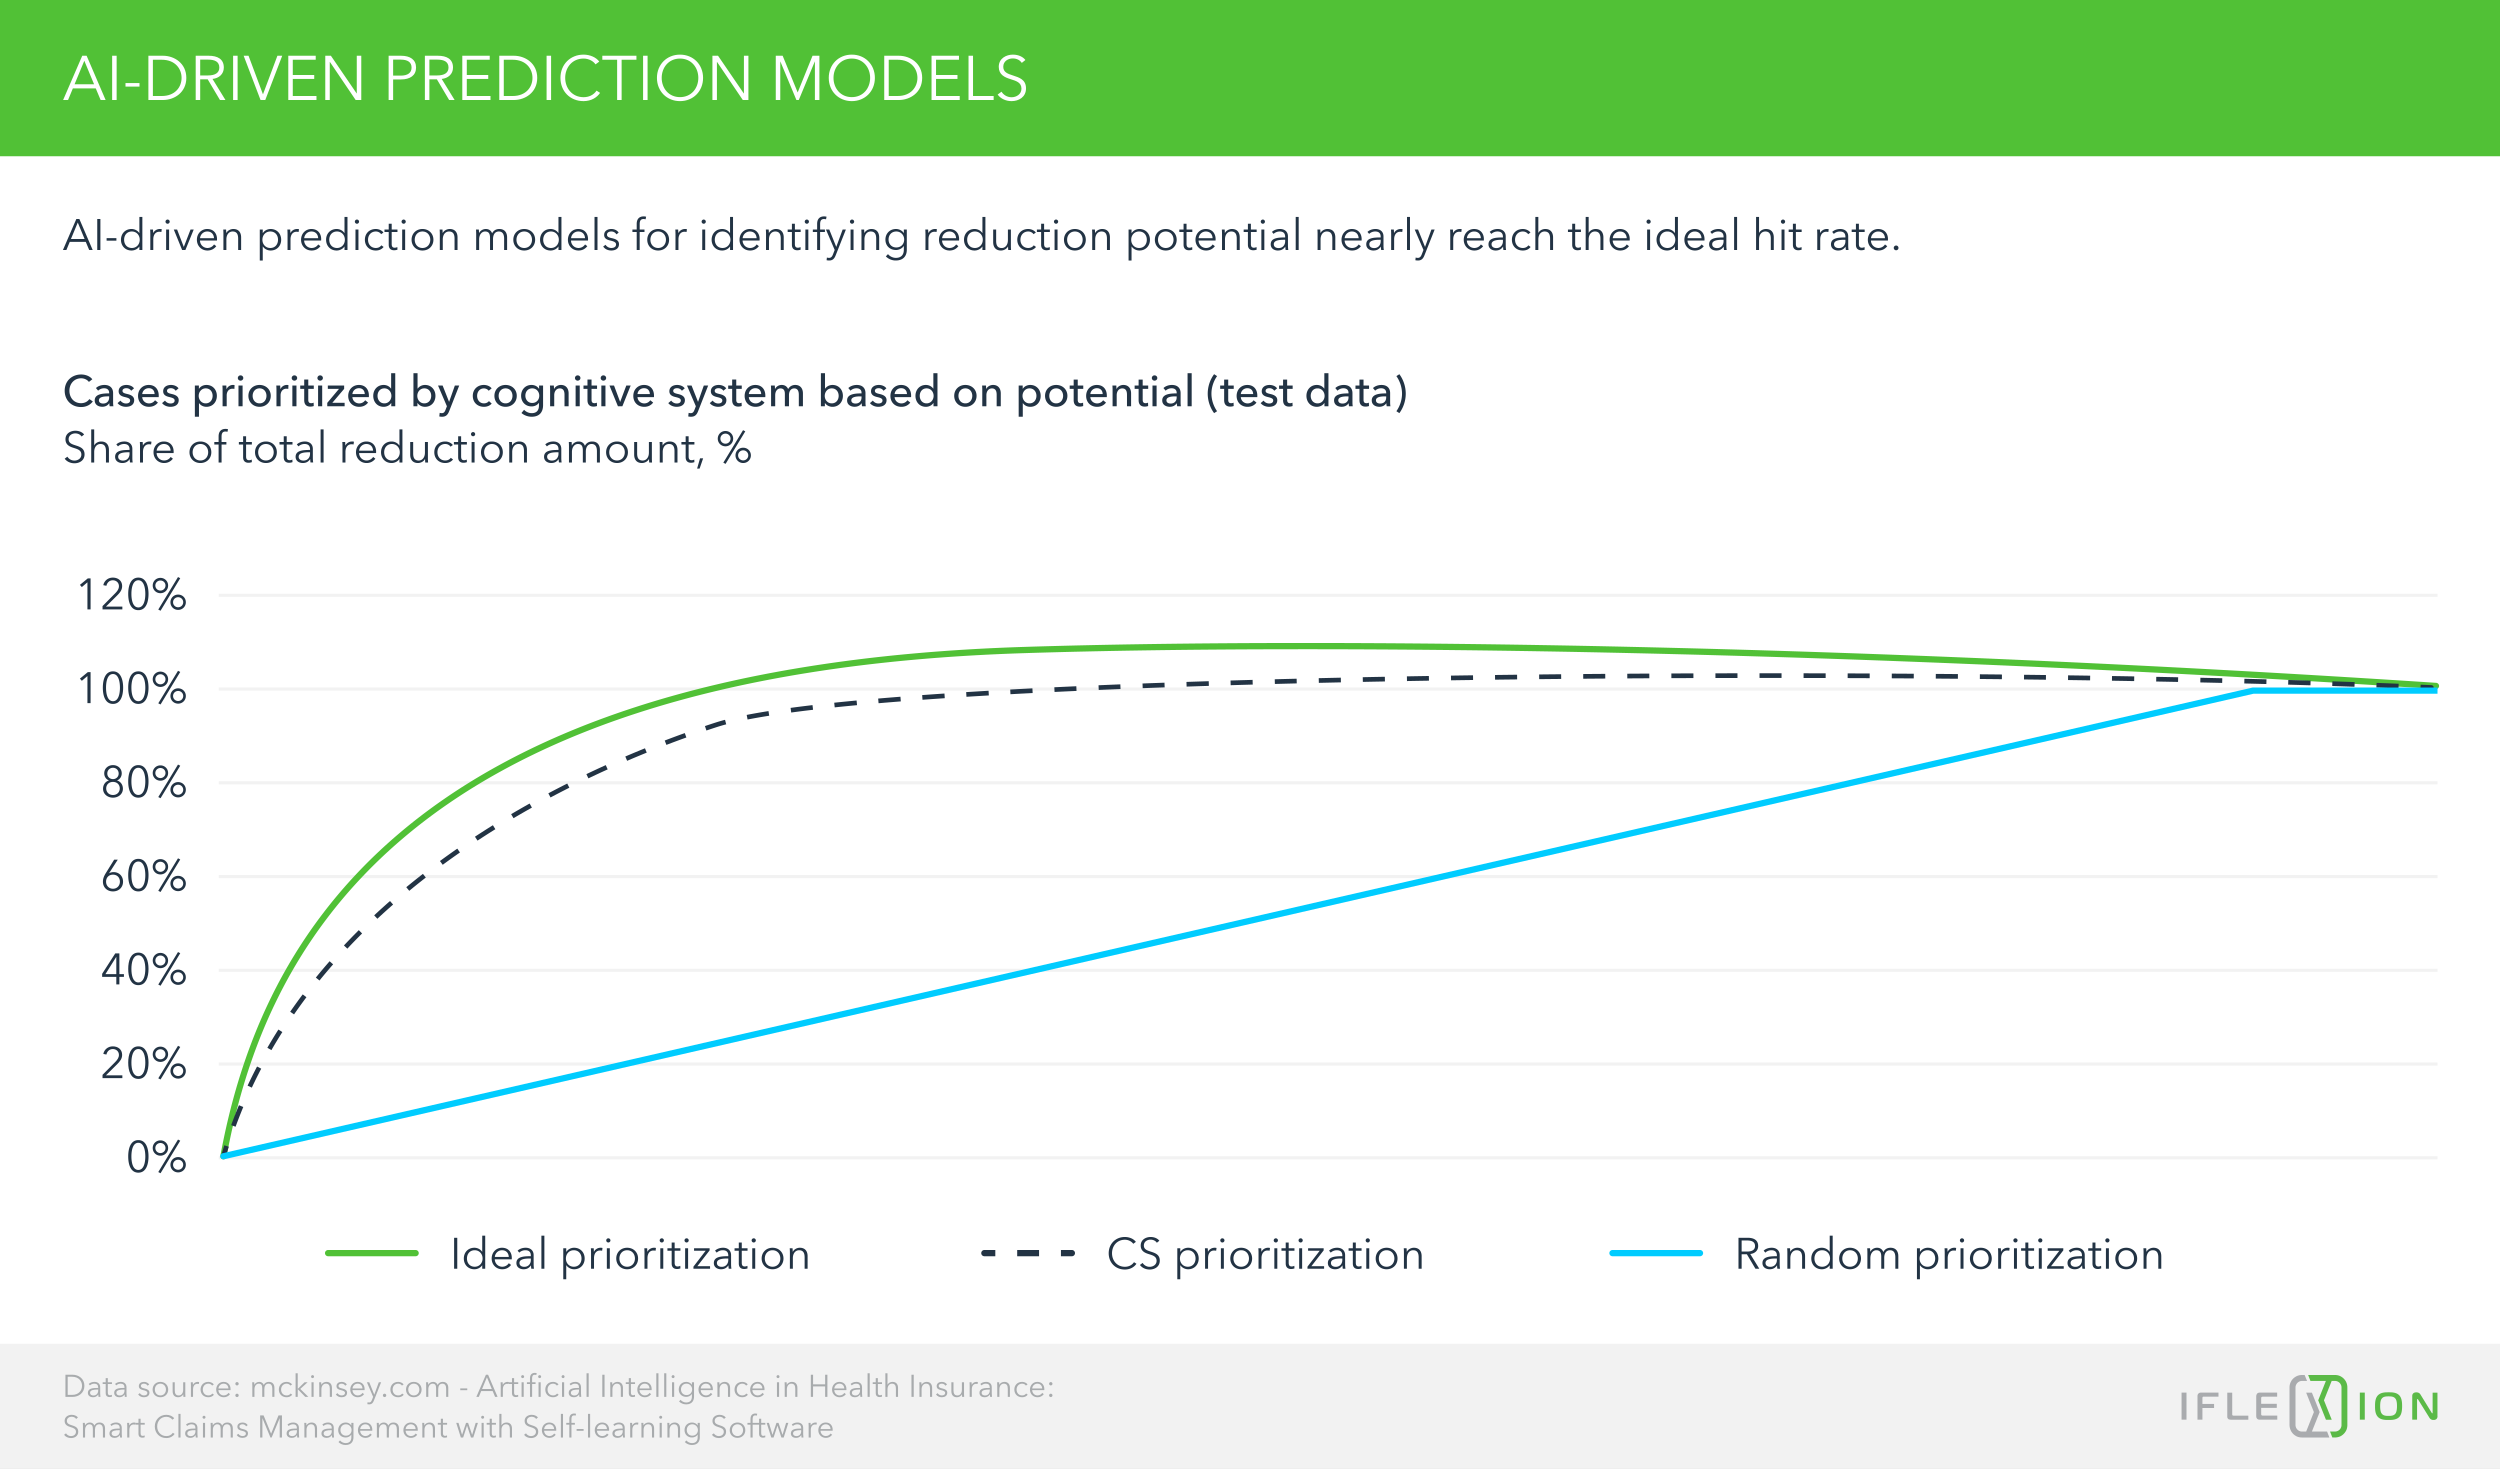 <svg width="800" height="470" fill="none" xmlns="http://www.w3.org/2000/svg"><rect width="100%" height="100%" fill="#808080" stroke="none"/><g clip-path="url(#clip0)"><path fill="#fff" d="M0 0h800v470H0z"/><path d="M800 0H0v50h800V0z" fill="#51C136"/><path d="M23.32 28.28h7.32L32.2 32h1.6l-6.08-14.16h-1.4L20.2 32h1.58l1.54-3.72zm3.66-8.84l3.12 7.52h-6.24l3.12-7.52zm10.344-1.6h-1.44V32h1.44V17.84zm7.315 8.74h-4.48v1.14h4.48v-1.14zM47.485 32h4.7c3.54 0 7.44-2.36 7.44-7.08 0-4.72-3.9-7.08-7.44-7.08h-4.7V32zm1.44-12.88h2.86c4.26 0 6.32 2.88 6.32 5.8s-2.06 5.8-6.32 5.8h-2.86v-11.6zm15.137 6.26h2.4l3.92 6.62h1.76l-4.14-6.74c2.06-.22 3.62-1.54 3.62-3.64 0-2.76-2.04-3.78-4.84-3.78h-4.16V32h1.44v-6.62zm0-6.3h2.56c2.14 0 3.56.68 3.56 2.54 0 1.68-1.32 2.52-3.62 2.52h-2.5v-5.06zm11.973-1.24h-1.44V32h1.44V17.84zm3.495 0h-1.56L83.37 32h1.52l5.42-14.16h-1.54l-4.6 12.3h-.04l-4.6-12.3zm14.161 7.42h6.86V24h-6.86v-4.88h7.34v-1.28h-8.78V32h9.02v-1.28h-7.58v-5.46zm12.196-7.42h-1.8V32h1.44V19.82h.04l8.24 12.18h1.8V17.84h-1.44V29.9h-.04l-8.24-12.06zM124.36 32h1.44v-6.58h2.52c2.88 0 4.82-1.26 4.82-3.8s-1.9-3.78-4.78-3.78h-4V32zm1.44-12.92h2.44c2.18 0 3.46.8 3.46 2.54 0 1.68-1.22 2.58-3.46 2.58h-2.44v-5.12zm11.602 6.3h2.4l3.92 6.62h1.76l-4.14-6.74c2.06-.22 3.62-1.54 3.62-3.64 0-2.76-2.04-3.78-4.84-3.78h-4.16V32h1.44v-6.62zm0-6.3h2.56c2.14 0 3.56.68 3.56 2.54 0 1.68-1.32 2.52-3.62 2.52h-2.5v-5.06zm11.973 6.18h6.86V24h-6.86v-4.88h7.34v-1.28h-8.78V32h9.02v-1.28h-7.58v-5.46zM159.771 32h4.7c3.54 0 7.44-2.36 7.44-7.08 0-4.72-3.9-7.08-7.44-7.08h-4.7V32zm1.44-12.88h2.86c4.26 0 6.32 2.88 6.32 5.8s-2.06 5.8-6.32 5.8h-2.86v-11.6zm15.136-1.28h-1.44V32h1.44V17.84zM190.903 29c-.98 1.46-2.54 2.1-4.16 2.1-3.64 0-5.88-2.88-5.88-6.18s2.22-6.18 5.88-6.18c1.8 0 3.22.94 3.82 1.86l1.2-.88c-.98-1.38-2.96-2.24-5.04-2.24-4.22 0-7.38 3.14-7.38 7.44 0 4.3 3.1 7.44 7.38 7.44 2.54 0 4.36-1.22 5.3-2.64l-1.12-.72zm8.017-9.88h4.74v-1.28h-10.92v1.28h4.74V32h1.44V19.12zm8.306-1.28h-1.44V32h1.44V17.84zm17.756 7.08c0-4.3-3.16-7.44-7.38-7.44s-7.38 3.14-7.38 7.44c0 4.3 3.16 7.44 7.38 7.44s7.38-3.14 7.38-7.44zm-1.52 0c0 3.3-2.22 6.16-5.86 6.16s-5.86-2.86-5.86-6.16c0-3.3 2.22-6.18 5.86-6.18s5.86 2.88 5.86 6.18zm6.312-7.08h-1.8V32h1.44V19.82h.04l8.24 12.18h1.8V17.84h-1.44V29.9h-.04l-8.24-12.06zm20.673 0h-2.2V32h1.44V19.7h.04l5.12 12.3h.76l5.12-12.3h.04V32h1.44V17.84h-2.2l-4.74 11.72h-.02l-4.8-11.72zm29.515 7.08c0-4.3-3.16-7.44-7.38-7.44s-7.38 3.14-7.38 7.44c0 4.3 3.16 7.44 7.38 7.44s7.38-3.14 7.38-7.44zm-1.52 0c0 3.3-2.22 6.16-5.86 6.16s-5.86-2.86-5.86-6.16c0-3.3 2.22-6.18 5.86-6.18s5.86 2.88 5.86 6.18zm4.512 7.08h4.7c3.54 0 7.44-2.36 7.44-7.08 0-4.72-3.9-7.08-7.44-7.08h-4.7V32zm1.44-12.88h2.86c4.26 0 6.32 2.88 6.32 5.8s-2.06 5.8-6.32 5.8h-2.86v-11.6zm15.137 6.14h6.86V24h-6.86v-4.88h7.34v-1.28h-8.78V32h9.02v-1.28h-7.58v-5.46zm11.836-7.42h-1.44V32h8.04v-1.28h-6.6V17.84zm16.755 1.36c-.68-.92-2.1-1.72-4-1.72-2.08 0-4.52 1.16-4.52 3.9 0 2.56 1.92 3.38 3.8 3.96 1.8.56 3.46 1.06 3.46 3.04 0 1.82-1.68 2.74-3.14 2.74-1.48 0-2.62-.78-3.24-1.78l-1.24.92c1.02 1.4 2.74 2.1 4.46 2.1 2.24 0 4.62-1.24 4.62-4.08s-2.2-3.48-4.2-4.14c-1.58-.52-3.08-.98-3.08-2.78 0-1.82 1.62-2.66 3.02-2.66 1.34 0 2.32.56 2.92 1.42l1.14-.92z" fill="#fff"/><path d="M800 430H0v40h800v-40z" fill="#F2F2F2"/><path d="M737.489 440h-.887c-.715 0-1.39.194-1.988.544a3.99 3.99 0 0 0-1.428 1.417v.02a3.868 3.868 0 0 0-.541 2v12.038c.02.719.213 1.418.541 2v.02c.366.582.81 1.068 1.428 1.417v.02a3.904 3.904 0 0 0 1.988.524h8.8l-.734-1.903h-4.863l2.49-6.233-2.49-6.214h-1.833l2.47 6.214-2.47 6.233h-1.332c-.386 0-.714-.097-1.042-.291h-.019a2.158 2.158 0 0 1-.714-.738h-.02c-.173-.33-.27-.66-.289-1.068v-12.019c.019-.389.116-.719.289-1.03l.02-.019c.173-.311.424-.544.714-.738h.019a1.873 1.873 0 0 1 1.042-.291h1.621l-.772-1.903zM698.1 454.291v-8.66h1.583v8.66H698.1zm5.095 0v-7.514c0-.272.058-.583.309-.835.289-.292.617-.311.907-.311h5.5v1.301h-4.728c-.116 0-.212-.019-.309.097-.096.097-.096.233-.096.35v1.883h3.724v1.301h-3.724v3.728h-1.583zm10.634 0c-.27 0-.599-.058-.792-.213a.93.93 0 0 1-.308-.719v-7.709h1.582v6.894c0 .097-.019.252.116.369.039.038.154.097.405.097h4.632v1.301h-5.635v-.02zm9.437 0c-.367 0-.695 0-.965-.272-.289-.291-.309-.679-.309-1.009v-6.136c0-.35.116-.699.29-.913.27-.311.694-.33 1.003-.33h5.404v1.301h-4.555c-.135 0-.308.019-.424.117-.135.116-.135.291-.135.427v1.747h4.998v1.301h-4.998v2.02c0 .136.058.272.116.33.096.097.289.116.54.116h4.497v1.301h-5.462z" fill="#A9ABAE"/><path d="M738.608 440l.734 1.903h4.94l-2.451 6.194 2.471 6.214h1.852l-2.489-6.214 2.47-6.194h1.081c.386 0 .714.097 1.042.291.328.194.56.447.733.738v.019c.193.311.29.641.29 1.03V456c0 .408-.097.738-.29 1.068-.173.311-.424.544-.733.738-.328.194-.656.272-1.042.291h-1.602l.733 1.903h.849a4.346 4.346 0 0 0 2.008-.524v-.02a3.951 3.951 0 0 0 1.408-1.417c0-.02 0-.02.02-.02.347-.582.521-1.281.521-2v-12.038c0-.738-.193-1.418-.521-2l-.02-.02a3.95 3.95 0 0 0-1.408-1.417c-.599-.369-1.274-.544-2.008-.544h-8.588zm16.54 14.291v-8.66h1.582v8.66h-1.582zm12.563-7.844c.888.873.965 2.369.965 3.514 0 1.146-.096 2.641-.965 3.515-.907.912-2.393.912-3.358.912-1.003 0-2.431 0-3.358-.912-.984-.971-.984-2.544-.984-3.515 0-1.184.058-2.621.984-3.514.946-.913 2.335-.913 3.358-.913.984 0 2.432 0 3.358.913zm-5.539 5.922c.502.66 1.293.718 2.162.718.868 0 1.679-.058 2.181-.718.27-.35.521-1.01.521-2.408 0-1.495-.251-2.097-.521-2.427-.502-.641-1.332-.699-2.181-.699-.888 0-1.679.078-2.162.699-.328.427-.521 1.107-.521 2.427 0 1.418.232 2.058.521 2.408zm17.833.796c0 .874-.56 1.223-1.255 1.223-.502 0-.984-.116-1.351-.738l-3.57-5.747c-.116-.194-.174-.214-.193-.214-.058 0-.174.078-.174.253v6.349h-1.544v-7.573c0-.737.502-1.165 1.293-1.165.753 0 1.1.311 1.332.68l3.57 5.806c.058.078.078.213.193.213.135 0 .135-.155.135-.213v-6.389h1.544v7.515h.02z" fill="#5BBA47"/><path d="M20.94 447h2.35c1.77 0 3.72-1.18 3.72-3.54 0-2.36-1.95-3.54-3.72-3.54h-2.35V447zm.72-6.44h1.43c2.13 0 3.16 1.44 3.16 2.9s-1.03 2.9-3.16 2.9h-1.43v-5.8zm9.758 3.57c-1.71 0-3.3.13-3.3 1.57 0 1.04.91 1.42 1.62 1.42.75 0 1.27-.26 1.7-.88h.02c0 .25.03.53.07.76h.61c-.05-.26-.08-.69-.08-1.05v-2.05c0-1.14-.81-1.7-1.82-1.7-.8 0-1.46.29-1.84.67l.38.45c.33-.33.84-.55 1.39-.55.81 0 1.25.4 1.25 1.21v.15zm0 .53v.35c0 .83-.54 1.55-1.5 1.55-.53 0-1.1-.22-1.1-.89 0-.89 1.29-1.01 2.4-1.01h.2zm4.404-2.34h-1.32V441h-.68v1.32h-.97v.57h.97v2.92c0 1.03.7 1.25 1.2 1.25.31 0 .56-.05.8-.14l-.03-.59c-.18.09-.4.15-.59.15-.41 0-.7-.16-.7-.86v-2.73h1.32v-.57zm4.014 1.81c-1.71 0-3.3.13-3.3 1.57 0 1.04.91 1.42 1.62 1.42.75 0 1.27-.26 1.7-.88h.02c0 .25.03.53.07.76h.61c-.05-.26-.08-.69-.08-1.05v-2.05c0-1.14-.81-1.7-1.82-1.7-.8 0-1.46.29-1.84.67l.38.45c.33-.33.84-.55 1.39-.55.81 0 1.25.4 1.25 1.21v.15zm0 .53v.35c0 .83-.54 1.55-1.5 1.55-.53 0-1.1-.22-1.1-.89 0-.89 1.29-1.01 2.4-1.01h.2zm7.902-1.62c-.3-.53-.99-.84-1.64-.84-.85 0-1.67.41-1.67 1.36 0 .89.79 1.13 1.34 1.26.89.21 1.38.41 1.38.9 0 .61-.52.82-1.1.82-.55 0-1.06-.32-1.3-.73l-.54.4c.43.63 1.14.91 1.85.91.86 0 1.76-.38 1.76-1.45 0-.73-.52-1.14-1.62-1.37-.77-.16-1.12-.36-1.12-.8 0-.52.5-.73.99-.73.52 0 .95.27 1.15.66l.52-.39zm6.084 1.62c0-1.41-1.04-2.46-2.5-2.46-1.45 0-2.49 1.05-2.49 2.46s1.04 2.46 2.49 2.46c1.46 0 2.5-1.05 2.5-2.46zm-.72 0c0 1.05-.69 1.88-1.78 1.88-1.08 0-1.77-.83-1.77-1.88 0-1.05.69-1.89 1.77-1.89 1.09 0 1.78.84 1.78 1.89zm6.233 2.34c-.03-.32-.04-.78-.04-1.03v-3.65h-.68v2.4c0 1.25-.7 1.83-1.42 1.83-.98 0-1.27-.66-1.27-1.64v-2.59h-.68v2.87c0 1.16.59 1.93 1.78 1.93.66 0 1.34-.38 1.6-.92h.02c0 .2.02.55.04.8h.65zm1.76-3.65V447h.68v-2.4c0-1.25.65-1.77 1.37-1.77.18 0 .4.03.48.06l.09-.64c-.14-.04-.28-.05-.45-.05-.66 0-1.24.38-1.5.92h-.02c0-.2-.02-.55-.04-.8h-.65c.03.32.04.78.04 1.03zm7.328-.34c-.4-.54-1.11-.81-1.74-.81-1.51 0-2.5 1.05-2.5 2.46s.99 2.46 2.5 2.46c.81 0 1.38-.32 1.78-.81l-.51-.38c-.27.36-.68.61-1.27.61-1.09 0-1.78-.82-1.78-1.88 0-1.07.7-1.89 1.79-1.89.51 0 .98.26 1.2.62l.53-.38zm1.48 1.29c.06-.8.73-1.53 1.64-1.53.97 0 1.51.65 1.55 1.53h-3.19zm3.88.22c0-1.28-.77-2.32-2.24-2.32-1.33 0-2.36 1.05-2.36 2.46s1.03 2.46 2.42 2.46c.77 0 1.46-.29 2.01-.99l-.51-.4c-.26.42-.8.81-1.5.81-.96 0-1.69-.76-1.71-1.7h3.88c.01-.12.01-.23.01-.32zm2.603-1.72c0-.28-.22-.54-.54-.54-.32 0-.54.26-.54.54s.22.54.54.54c.32 0 .54-.26.54-.54zm0 3.72c0-.28-.22-.54-.54-.54-.32 0-.54.26-.54.54s.22.54.54.54c.32 0 .54-.26.54-.54zm5.028-3.4h-.02c0-.2-.02-.55-.04-.8h-.65c.03.32.04.78.04 1.03V447h.68v-2.4c0-1.25.71-1.83 1.36-1.83.91 0 1.13.59 1.13 1.5V447h.68v-2.49c0-.87.35-1.74 1.33-1.74.88 0 1.21.66 1.21 1.64V447h.68v-2.87c0-1.16-.59-1.93-1.78-1.93-.75 0-1.32.35-1.64.99-.31-.8-.93-.99-1.44-.99-.67 0-1.27.38-1.54.92zm12.058-.11c-.4-.54-1.11-.81-1.74-.81-1.51 0-2.5 1.05-2.5 2.46s.99 2.46 2.5 2.46c.81 0 1.38-.32 1.78-.81l-.51-.38c-.27.36-.68.61-1.27.61-1.09 0-1.78-.82-1.78-1.88 0-1.07.7-1.89 1.79-1.89.51 0 .98.26 1.2.62l.53-.38zm1.8-3.57h-.68V447h.68v-2.46h.03l2.38 2.46h1l-2.6-2.54 2.36-2.14h-.98l-2.16 2.11h-.03v-4.99zm5.088 2.88h-.68V447h.68v-4.68zm.14-1.8c0-.28-.24-.48-.48-.48s-.48.2-.48.48c0 .28.24.48.48.48s.48-.2.48-.48zm1.63 1.8c.03.32.04.78.04 1.03V447h.68v-2.4c0-1.25.7-1.83 1.42-1.83.98 0 1.27.66 1.27 1.64V447h.68v-2.87c0-1.16-.59-1.93-1.78-1.93-.66 0-1.34.38-1.6.92h-.02c0-.2-.02-.55-.04-.8h-.65zm8.86.72c-.3-.53-.99-.84-1.64-.84-.85 0-1.67.41-1.67 1.36 0 .89.79 1.13 1.34 1.26.89.21 1.38.41 1.38.9 0 .61-.52.82-1.1.82-.55 0-1.06-.32-1.3-.73l-.54.4c.43.63 1.14.91 1.85.91.86 0 1.76-.38 1.76-1.45 0-.73-.52-1.14-1.62-1.37-.77-.16-1.12-.36-1.12-.8 0-.52.5-.73.99-.73.52 0 .95.27 1.15.66l.52-.39zm1.813 1.26c.06-.8.73-1.53 1.64-1.53.97 0 1.51.65 1.55 1.53h-3.19zm3.88.22c0-1.28-.77-2.32-2.24-2.32-1.33 0-2.36 1.05-2.36 2.46s1.03 2.46 2.42 2.46c.77 0 1.46-.29 2.01-.99l-.51-.4c-.26.42-.8.81-1.5.81-.96 0-1.69-.76-1.71-1.7h3.88c.01-.12.01-.23.01-.32zm1.483-2.2h-.76l2 4.67-.38.98c-.2.53-.44.83-.9.83-.18 0-.35-.03-.5-.08l-.07.62c.2.04.41.06.61.06.81 0 1.19-.47 1.47-1.19l2.33-5.89h-.74l-1.45 3.95h-.02l-1.59-3.95zm5.442 4.2c0-.28-.22-.54-.54-.54-.32 0-.54.26-.54.54s.22.54.54.54c.32 0 .54-.26.54-.54zm5.557-3.51c-.4-.54-1.11-.81-1.74-.81-1.51 0-2.5 1.05-2.5 2.46s.99 2.46 2.5 2.46c.81 0 1.38-.32 1.78-.81l-.51-.38c-.27.36-.68.61-1.27.61-1.09 0-1.78-.82-1.78-1.88 0-1.07.7-1.89 1.79-1.89.51 0 .98.26 1.2.62l.53-.38zm5.75 1.65c0-1.41-1.04-2.46-2.5-2.46-1.45 0-2.49 1.05-2.49 2.46s1.04 2.46 2.49 2.46c1.46 0 2.5-1.05 2.5-2.46zm-.72 0c0 1.05-.69 1.88-1.78 1.88-1.08 0-1.77-.83-1.77-1.88 0-1.05.69-1.89 1.77-1.89 1.09 0 1.78.84 1.78 1.89zm2.854-1.54h-.02c0-.2-.02-.55-.04-.8h-.65c.03.32.04.78.04 1.03V447h.68v-2.4c0-1.25.71-1.83 1.36-1.83.91 0 1.13.59 1.13 1.5V447h.68v-2.49c0-.87.35-1.74 1.33-1.74.88 0 1.21.66 1.21 1.64V447h.68v-2.87c0-1.16-.59-1.93-1.78-1.93-.75 0-1.32.35-1.64.99-.31-.8-.93-.99-1.44-.99-.67 0-1.27.38-1.54.92zm12.478 1.17h-2.24v.57h2.24v-.57zm4.467.85h3.66l.78 1.86h.8l-3.04-7.08h-.7l-3.06 7.08h.79l.77-1.86zm1.83-4.42l1.56 3.76h-3.12l1.56-3.76zm4.412 2.63V447h.68v-2.4c0-1.25.65-1.77 1.37-1.77.18 0 .4.03.48.06l.09-.64c-.14-.04-.28-.05-.45-.05-.66 0-1.24.38-1.5.92h-.02c0-.2-.02-.55-.04-.8h-.65c.03.32.04.78.04 1.03zm5.596-1.03h-1.32V441h-.68v1.32h-.97v.57h.97v2.92c0 1.03.7 1.25 1.2 1.25.31 0 .56-.05.8-.14l-.03-.59c-.18.09-.4.15-.59.15-.41 0-.7-.16-.7-.86v-2.73h1.32v-.57zm1.754 0h-.68V447h.68v-4.68zm.14-1.8c0-.28-.24-.48-.48-.48s-.48.2-.48.48c0 .28.24.48.48.48s.48-.2.48-.48zm5.29 1.8h-.68V447h.68v-4.68zm.15-1.8c0-.28-.24-.48-.48-.48s-.48.2-.48.48c0 .28.24.48.48.48s.48-.2.48-.48zm-1.79 1.8h-1.1v-1.2c0-.68.15-1.2.88-1.2.18 0 .33.03.47.07l.12-.6c-.17-.05-.39-.07-.56-.07-1.07 0-1.59.66-1.59 1.72v1.28h-.98v.57h.98V447h.68v-4.11h1.1v-.57zm7.36.69c-.4-.54-1.11-.81-1.74-.81-1.51 0-2.5 1.05-2.5 2.46s.99 2.46 2.5 2.46c.81 0 1.38-.32 1.78-.81l-.51-.38c-.27.36-.68.61-1.27.61-1.09 0-1.78-.82-1.78-1.88 0-1.07.7-1.89 1.79-1.89.51 0 .98.26 1.2.62l.53-.38zm1.79-.69h-.68V447h.68v-4.68zm.14-1.8c0-.28-.24-.48-.48-.48s-.48.2-.48.48c0 .28.24.48.48.48s.48-.2.48-.48zm4.62 3.61c-1.71 0-3.3.13-3.3 1.57 0 1.04.91 1.42 1.62 1.42.75 0 1.27-.26 1.7-.88h.02c0 .25.03.53.07.76h.61c-.05-.26-.08-.69-.08-1.05v-2.05c0-1.14-.81-1.7-1.82-1.7-.8 0-1.46.29-1.84.67l.38.45c.33-.33.84-.55 1.39-.55.81 0 1.25.4 1.25 1.21v.15zm0 .53v.35c0 .83-.54 1.55-1.5 1.55-.53 0-1.1-.22-1.1-.89 0-.89 1.29-1.01 2.4-1.01h.2zm3.091-5.22h-.68V447h.68v-7.56zm5.08.48h-.72V447h.72v-7.08zm1.798 2.4c.03.32.04.78.04 1.03V447h.68v-2.4c0-1.25.7-1.83 1.42-1.83.98 0 1.27.66 1.27 1.64V447h.68v-2.87c0-1.16-.59-1.93-1.78-1.93-.66 0-1.34.38-1.6.92h-.02c0-.2-.02-.55-.04-.8h-.65zm7.96 0h-1.32V441h-.68v1.32h-.97v.57h.97v2.92c0 1.03.7 1.25 1.2 1.25.31 0 .56-.05.8-.14l-.03-.59c-.18.09-.4.15-.59.15-.41 0-.7-.16-.7-.86v-2.73h1.32v-.57zm1.444 1.98c.06-.8.73-1.53 1.64-1.53.97 0 1.51.65 1.55 1.53h-3.19zm3.88.22c0-1.28-.77-2.32-2.24-2.32-1.33 0-2.36 1.05-2.36 2.46s1.03 2.46 2.42 2.46c.77 0 1.46-.29 2.01-.99l-.51-.4c-.26.42-.8.81-1.5.81-.96 0-1.69-.76-1.71-1.7h3.88c.01-.12.01-.23.01-.32zm2.163-5.08h-.68V447h.68v-7.56zm2.519 0h-.68V447h.68v-7.56zm2.51 2.88h-.68V447h.68v-4.68zm.14-1.8c0-.28-.24-.48-.48-.48s-.48.2-.48.48c0 .28.24.48.48.48s.48-.2.48-.48zm1.43 7.94c.55.58 1.39.94 2.25.94 2.07 0 2.54-1.42 2.54-2.44v-4.64h-.68v.81h-.02c-.37-.6-1.09-.93-1.77-.93-1.46 0-2.42 1.09-2.42 2.42 0 1.37.96 2.38 2.42 2.38.68 0 1.41-.34 1.77-.92h.02v.88c0 1.01-.49 1.84-1.83 1.84-.71 0-1.42-.38-1.79-.86l-.49.52zm.62-3.86c0-.98.64-1.83 1.77-1.83 1.05 0 1.8.85 1.8 1.83 0 1.08-.75 1.82-1.8 1.82-1.13 0-1.77-.84-1.77-1.82zm6.318-.3c.06-.8.73-1.53 1.64-1.53.97 0 1.51.65 1.55 1.53h-3.19zm3.88.22c0-1.28-.77-2.32-2.24-2.32-1.33 0-2.36 1.05-2.36 2.46s1.03 2.46 2.42 2.46c.77 0 1.46-.29 2.01-.99l-.51-.4c-.26.42-.8.81-1.5.81-.96 0-1.69-.76-1.71-1.7h3.88c.01-.12.01-.23.01-.32zm1.423-2.2c.03.32.04.78.04 1.03V447h.68v-2.4c0-1.25.7-1.83 1.42-1.83.98 0 1.27.66 1.27 1.64V447h.68v-2.87c0-1.16-.59-1.93-1.78-1.93-.66 0-1.34.38-1.6.92h-.02c0-.2-.02-.55-.04-.8h-.65zm9.75.69c-.4-.54-1.11-.81-1.74-.81-1.51 0-2.5 1.05-2.5 2.46s.99 2.46 2.5 2.46c.81 0 1.38-.32 1.78-.81l-.51-.38c-.27.36-.68.61-1.27.61-1.09 0-1.78-.82-1.78-1.88 0-1.07.7-1.89 1.79-1.89.51 0 .98.26 1.2.62l.53-.38zm1.48 1.29c.06-.8.73-1.53 1.64-1.53.97 0 1.51.65 1.55 1.53h-3.19zm3.88.22c0-1.28-.77-2.32-2.24-2.32-1.33 0-2.36 1.05-2.36 2.46s1.03 2.46 2.42 2.46c.77 0 1.46-.29 2.01-.99l-.51-.4c-.26.42-.8.81-1.5.81-.96 0-1.69-.76-1.71-1.7h3.88c.01-.12.01-.23.01-.32zm4.653-2.2h-.68V447h.68v-4.68zm.14-1.8c0-.28-.24-.48-.48-.48s-.48.2-.48.48c0 .28.24.48.48.48s.48-.2.48-.48zm1.63 1.8c.03.32.04.78.04 1.03V447h.68v-2.4c0-1.25.7-1.83 1.42-1.83.98 0 1.27.66 1.27 1.64V447h.68v-2.87c0-1.16-.59-1.93-1.78-1.93-.66 0-1.34.38-1.6.92h-.02c0-.2-.02-.55-.04-.8h-.65zm8.39 4.68h.72v-3.35h3.86V447h.72v-7.08h-.72v3.07h-3.86v-3.07h-.72V447zm7.518-2.7c.06-.8.73-1.53 1.64-1.53.97 0 1.51.65 1.55 1.53h-3.19zm3.88.22c0-1.28-.77-2.32-2.24-2.32-1.33 0-2.36 1.05-2.36 2.46s1.03 2.46 2.42 2.46c.77 0 1.46-.29 2.01-.99l-.51-.4c-.26.42-.8.81-1.5.81-.96 0-1.69-.76-1.71-1.7h3.88c.01-.12.01-.23.01-.32zm4.354-.39c-1.71 0-3.3.13-3.3 1.57 0 1.04.91 1.42 1.62 1.42.75 0 1.27-.26 1.7-.88h.02c0 .25.03.53.07.76h.61c-.05-.26-.08-.69-.08-1.05v-2.05c0-1.14-.81-1.7-1.82-1.7-.8 0-1.46.29-1.84.67l.38.45c.33-.33.84-.55 1.39-.55.81 0 1.25.4 1.25 1.21v.15zm0 .53v.35c0 .83-.54 1.55-1.5 1.55-.53 0-1.1-.22-1.1-.89 0-.89 1.29-1.01 2.4-1.01h.2zm3.092-5.22h-.68V447h.68v-7.56zm3.93 2.88h-1.32V441h-.68v1.32h-.97v.57h.97v2.92c0 1.03.7 1.25 1.2 1.25.31 0 .56-.05.8-.14l-.03-.59c-.18.09-.4.15-.59.15-.41 0-.7-.16-.7-.86v-2.73h1.32v-.57zm1.763.77v-3.65h-.68V447h.68v-2.4c0-1.25.7-1.83 1.42-1.83.98 0 1.27.66 1.27 1.64V447h.68v-2.87c0-1.16-.59-1.93-1.78-1.93-.66 0-1.32.35-1.57.89h-.02zm8.39-3.17h-.72V447h.72v-7.08zm1.798 2.4c.03.32.04.78.04 1.03V447h.68v-2.4c0-1.25.7-1.83 1.42-1.83.98 0 1.27.66 1.27 1.64V447h.68v-2.87c0-1.16-.59-1.93-1.78-1.93-.66 0-1.34.38-1.6.92h-.02c0-.2-.02-.55-.04-.8h-.65zm8.861.72c-.3-.53-.99-.84-1.64-.84-.85 0-1.67.41-1.67 1.36 0 .89.79 1.13 1.34 1.26.89.21 1.38.41 1.38.9 0 .61-.52.82-1.1.82-.55 0-1.06-.32-1.3-.73l-.54.4c.43.63 1.14.91 1.85.91.86 0 1.76-.38 1.76-1.45 0-.73-.52-1.14-1.62-1.37-.77-.16-1.12-.36-1.12-.8 0-.52.5-.73.99-.73.52 0 .95.27 1.15.66l.52-.39zm5.483 3.96c-.03-.32-.04-.78-.04-1.03v-3.65h-.68v2.4c0 1.25-.7 1.83-1.42 1.83-.98 0-1.27-.66-1.27-1.64v-2.59h-.68v2.87c0 1.16.59 1.93 1.78 1.93.66 0 1.34-.38 1.6-.92h.02c0 .2.02.55.04.8h.65zm1.761-3.65V447h.68v-2.4c0-1.25.65-1.77 1.37-1.77.18 0 .4.03.48.06l.09-.64c-.14-.04-.28-.05-.45-.05-.66 0-1.24.38-1.5.92h-.02c0-.2-.02-.55-.04-.8h-.65c.03.32.04.78.04 1.03zm6.436.78c-1.71 0-3.3.13-3.3 1.57 0 1.04.91 1.42 1.62 1.42.75 0 1.27-.26 1.7-.88h.02c0 .25.03.53.07.76h.61c-.05-.26-.08-.69-.08-1.05v-2.05c0-1.14-.81-1.7-1.82-1.7-.8 0-1.46.29-1.84.67l.38.45c.33-.33.84-.55 1.39-.55.81 0 1.25.4 1.25 1.21v.15zm0 .53v.35c0 .83-.54 1.55-1.5 1.55-.53 0-1.1-.22-1.1-.89 0-.89 1.29-1.01 2.4-1.01h.2zm2.352-2.34c.03.32.04.78.04 1.03V447h.68v-2.4c0-1.25.7-1.83 1.42-1.83.98 0 1.27.66 1.27 1.64V447h.68v-2.87c0-1.16-.59-1.93-1.78-1.93-.66 0-1.34.38-1.6.92h-.02c0-.2-.02-.55-.04-.8h-.65zm9.75.69c-.4-.54-1.11-.81-1.74-.81-1.51 0-2.5 1.05-2.5 2.46s.99 2.46 2.5 2.46c.81 0 1.38-.32 1.78-.81l-.51-.38c-.27.36-.68.61-1.27.61-1.09 0-1.78-.82-1.78-1.88 0-1.07.7-1.89 1.79-1.89.51 0 .98.26 1.2.62l.53-.38zm1.48 1.29c.06-.8.73-1.53 1.64-1.53.97 0 1.51.65 1.55 1.53h-3.19zm3.88.22c0-1.28-.77-2.32-2.24-2.32-1.33 0-2.36 1.05-2.36 2.46s1.03 2.46 2.42 2.46c.77 0 1.46-.29 2.01-.99l-.51-.4c-.26.42-.8.81-1.5.81-.96 0-1.69-.76-1.71-1.7h3.88c.01-.12.01-.23.01-.32zm2.603-1.72c0-.28-.22-.54-.54-.54-.32 0-.54.26-.54.54s.22.54.54.54c.32 0 .54-.26.54-.54zm0 3.72c0-.28-.22-.54-.54-.54-.32 0-.54.26-.54.54s.22.54.54.54c.32 0 .54-.26.54-.54zM24.94 453.6c-.34-.46-1.05-.86-2-.86-1.04 0-2.26.58-2.26 1.95 0 1.28.96 1.69 1.9 1.98.9.28 1.73.53 1.73 1.52 0 .91-.84 1.37-1.57 1.37-.74 0-1.31-.39-1.62-.89l-.62.46c.51.7 1.37 1.05 2.23 1.05 1.12 0 2.31-.62 2.31-2.04s-1.1-1.74-2.1-2.07c-.79-.26-1.54-.49-1.54-1.39 0-.91.81-1.33 1.51-1.33.67 0 1.16.28 1.46.71l.57-.46zm2.274 2.52h-.02c0-.2-.02-.55-.04-.8h-.65c.03.32.04.78.04 1.03V460h.68v-2.4c0-1.25.71-1.83 1.36-1.83.91 0 1.13.59 1.13 1.5V460h.68v-2.49c0-.87.35-1.74 1.33-1.74.88 0 1.21.66 1.21 1.64V460h.68v-2.87c0-1.16-.59-1.93-1.78-1.93-.75 0-1.32.35-1.64.99-.31-.8-.93-.99-1.44-.99-.67 0-1.27.38-1.54.92zm11.109 1.01c-1.71 0-3.3.13-3.3 1.57 0 1.04.91 1.42 1.62 1.42.75 0 1.27-.26 1.7-.88h.02c0 .25.03.53.07.76h.61c-.05-.26-.08-.69-.08-1.05v-2.05c0-1.14-.81-1.7-1.82-1.7-.8 0-1.46.29-1.84.67l.38.45c.33-.33.84-.55 1.39-.55.81 0 1.25.4 1.25 1.21v.15zm0 .53v.35c0 .83-.54 1.55-1.5 1.55-.53 0-1.1-.22-1.1-.89 0-.89 1.29-1.01 2.4-1.01h.2zm2.392-1.31V460h.68v-2.4c0-1.25.65-1.77 1.37-1.77.18 0 .4.03.48.06l.09-.64c-.14-.04-.28-.05-.45-.05-.66 0-1.24.38-1.5.92h-.02c0-.2-.02-.55-.04-.8h-.65c.03.32.04.78.04 1.03zm5.596-1.03h-1.32V454h-.68v1.32h-.97v.57h.97v2.92c0 1.03.7 1.25 1.2 1.25.31 0 .56-.05.8-.14l-.03-.59c-.18.09-.4.15-.59.15-.41 0-.7-.16-.7-.86v-2.73h1.32v-.57zm9.004 3.18c-.49.73-1.27 1.05-2.08 1.05-1.82 0-2.94-1.44-2.94-3.09s1.11-3.09 2.94-3.09c.9 0 1.61.47 1.91.93l.6-.44c-.49-.69-1.48-1.12-2.52-1.12-2.11 0-3.69 1.57-3.69 3.72 0 2.15 1.55 3.72 3.69 3.72 1.27 0 2.18-.61 2.65-1.32l-.56-.36zm2.457-6.06h-.68V460h.68v-7.56zm4.77 4.69c-1.71 0-3.3.13-3.3 1.57 0 1.04.91 1.42 1.62 1.42.75 0 1.27-.26 1.7-.88h.02c0 .25.03.53.07.76h.61c-.05-.26-.08-.69-.08-1.05v-2.05c0-1.14-.81-1.7-1.82-1.7-.8 0-1.46.29-1.84.67l.38.45c.33-.33.84-.55 1.39-.55.81 0 1.25.4 1.25 1.21v.15zm0 .53v.35c0 .83-.54 1.55-1.5 1.55-.53 0-1.1-.22-1.1-.89 0-.89 1.29-1.01 2.4-1.01h.2zm3.081-2.34h-.68V460h.68v-4.68zm.14-1.8c0-.28-.24-.48-.48-.48s-.48.2-.48.48c0 .28.24.48.48.48s.48-.2.48-.48zm2.34 2.6h-.02c0-.2-.02-.55-.04-.8h-.65c.03.32.04.78.04 1.03V460h.68v-2.4c0-1.25.71-1.83 1.36-1.83.91 0 1.13.59 1.13 1.5V460h.68v-2.49c0-.87.35-1.74 1.33-1.74.88 0 1.21.66 1.21 1.64V460h.68v-2.87c0-1.16-.59-1.93-1.78-1.93-.75 0-1.32.35-1.64.99-.31-.8-.93-.99-1.44-.99-.67 0-1.27.38-1.54.92zm11.168-.08c-.3-.53-.99-.84-1.64-.84-.85 0-1.67.41-1.67 1.36 0 .89.79 1.13 1.34 1.26.89.21 1.38.41 1.38.9 0 .61-.52.82-1.1.82-.55 0-1.06-.32-1.3-.73l-.54.4c.43.63 1.14.91 1.85.91.86 0 1.76-.38 1.76-1.45 0-.73-.52-1.14-1.62-1.37-.77-.16-1.12-.36-1.12-.8 0-.52.5-.73.99-.73.52 0 .95.27 1.15.66l.52-.39zm5.074-3.12h-1.1V460h.72v-6.15h.02l2.56 6.15h.38l2.56-6.15h.02V460h.72v-7.08h-1.1l-2.37 5.86h-.01l-2.4-5.86zm10.667 4.21c-1.71 0-3.3.13-3.3 1.57 0 1.04.91 1.42 1.62 1.42.75 0 1.27-.26 1.7-.88h.02c0 .25.03.53.07.76h.61c-.05-.26-.08-.69-.08-1.05v-2.05c0-1.14-.81-1.7-1.82-1.7-.8 0-1.46.29-1.84.67l.38.45c.33-.33.84-.55 1.39-.55.81 0 1.25.4 1.25 1.21v.15zm0 .53v.35c0 .83-.54 1.55-1.5 1.55-.53 0-1.1-.22-1.1-.89 0-.89 1.29-1.01 2.4-1.01h.2zm2.352-2.34c.03.32.04.78.04 1.03V460h.68v-2.4c0-1.25.7-1.83 1.42-1.83.98 0 1.27.66 1.27 1.64V460h.68v-2.87c0-1.16-.59-1.93-1.78-1.93-.66 0-1.34.38-1.6.92h-.02c0-.2-.02-.55-.04-.8h-.65zm8.8 1.81c-1.71 0-3.3.13-3.3 1.57 0 1.04.91 1.42 1.62 1.42.75 0 1.27-.26 1.7-.88h.02c0 .25.03.53.07.76h.61c-.05-.26-.08-.69-.08-1.05v-2.05c0-1.14-.81-1.7-1.82-1.7-.8 0-1.46.29-1.84.67l.38.45c.33-.33.84-.55 1.39-.55.81 0 1.25.4 1.25 1.21v.15zm0 .53v.35c0 .83-.54 1.55-1.5 1.55-.53 0-1.1-.22-1.1-.89 0-.89 1.29-1.01 2.4-1.01h.2zm2.152 3.8c.55.58 1.39.94 2.25.94 2.07 0 2.54-1.42 2.54-2.44v-4.64h-.68v.81h-.02c-.37-.6-1.09-.93-1.77-.93-1.46 0-2.42 1.09-2.42 2.42 0 1.37.96 2.38 2.42 2.38.68 0 1.41-.34 1.77-.92h.02v.88c0 1.01-.49 1.84-1.83 1.84-.71 0-1.42-.38-1.79-.86l-.49.52zm.62-3.86c0-.98.64-1.83 1.77-1.83 1.05 0 1.8.85 1.8 1.83 0 1.08-.75 1.82-1.8 1.82-1.13 0-1.77-.84-1.77-1.82zm6.319-.3c.06-.8.73-1.53 1.64-1.53.97 0 1.51.65 1.55 1.53h-3.19zm3.88.22c0-1.28-.77-2.32-2.24-2.32-1.33 0-2.36 1.05-2.36 2.46s1.03 2.46 2.42 2.46c.77 0 1.46-.29 2.01-.99l-.51-.4c-.26.42-.8.81-1.5.81-.96 0-1.69-.76-1.71-1.7h3.88c.01-.12.01-.23.01-.32zm2.132-1.4h-.02c0-.2-.02-.55-.04-.8h-.65c.03.32.04.78.04 1.03V460h.68v-2.4c0-1.25.71-1.83 1.36-1.83.91 0 1.13.59 1.13 1.5V460h.68v-2.49c0-.87.35-1.74 1.33-1.74.88 0 1.21.66 1.21 1.64V460h.68v-2.87c0-1.16-.59-1.93-1.78-1.93-.75 0-1.32.35-1.64.99-.31-.8-.93-.99-1.44-.99-.67 0-1.27.38-1.54.92zm8.538 1.18c.06-.8.73-1.53 1.64-1.53.97 0 1.51.65 1.55 1.53h-3.19zm3.88.22c0-1.28-.77-2.32-2.24-2.32-1.33 0-2.36 1.05-2.36 2.46s1.03 2.46 2.42 2.46c.77 0 1.46-.29 2.01-.99l-.51-.4c-.26.42-.8.81-1.5.81-.96 0-1.69-.76-1.71-1.7h3.88c.01-.12.01-.23.01-.32zm1.423-2.2c.03.32.04.78.04 1.03V460h.68v-2.4c0-1.25.7-1.83 1.42-1.83.98 0 1.27.66 1.27 1.64V460h.68v-2.87c0-1.16-.59-1.93-1.78-1.93-.66 0-1.34.38-1.6.92h-.02c0-.2-.02-.55-.04-.8h-.65zm7.961 0h-1.32V454h-.68v1.32h-.97v.57h.97v2.92c0 1.03.7 1.25 1.2 1.25.31 0 .56-.05.8-.14l-.03-.59c-.18.09-.4.15-.59.15-.41 0-.7-.16-.7-.86v-2.73h1.32v-.57zm2.923 0l1.48 4.68h.74l1.23-3.79h.02l1.25 3.79h.74l1.48-4.68h-.72l-1.12 3.8h-.02l-1.28-3.8h-.66l-1.26 3.8h-.02l-1.13-3.8h-.73zm8.791 0h-.68V460h.68v-4.68zm.14-1.8c0-.28-.24-.48-.48-.48s-.48.2-.48.48c0 .28.24.48.48.48s.48-.2.48-.48zm3.78 1.8h-1.32V454h-.68v1.32h-.97v.57h.97v2.92c0 1.03.7 1.25 1.2 1.25.31 0 .56-.05.8-.14l-.03-.59c-.18.09-.4.15-.59.15-.41 0-.7-.16-.7-.86v-2.73h1.32v-.57zm1.764.77v-3.65h-.68V460h.68v-2.4c0-1.25.7-1.83 1.42-1.83.98 0 1.27.66 1.27 1.64V460h.68v-2.87c0-1.16-.59-1.93-1.78-1.93-.66 0-1.32.35-1.57.89h-.02zm11.67-2.49c-.34-.46-1.05-.86-2-.86-1.04 0-2.26.58-2.26 1.95 0 1.28.96 1.69 1.9 1.98.9.28 1.73.53 1.73 1.52 0 .91-.84 1.37-1.57 1.37-.74 0-1.31-.39-1.62-.89l-.62.46c.51.7 1.37 1.05 2.23 1.05 1.12 0 2.31-.62 2.31-2.04s-1.1-1.74-2.1-2.07c-.79-.26-1.54-.49-1.54-1.39 0-.91.81-1.33 1.51-1.33.67 0 1.16.28 1.46.71l.57-.46zm1.985 3.7c.06-.8.73-1.53 1.64-1.53.97 0 1.51.65 1.55 1.53h-3.19zm3.88.22c0-1.28-.77-2.32-2.24-2.32-1.33 0-2.36 1.05-2.36 2.46s1.03 2.46 2.42 2.46c.77 0 1.46-.29 2.01-.99l-.51-.4c-.26.42-.8.81-1.5.81-.96 0-1.69-.76-1.71-1.7h3.88c.01-.12.01-.23.01-.32zm2.162-5.08h-.68V460h.68v-7.56zm3.8 2.88h-1.1v-1.2c0-.68.15-1.2.88-1.2.18 0 .33.03.47.07l.12-.6c-.17-.05-.39-.07-.56-.07-1.07 0-1.59.66-1.59 1.72v1.28h-.98v.57h.98V460h.68v-4.11h1.1v-.57zm2.789 1.97h-2.24v.57h2.24v-.57zm2.083-4.85h-.68V460h.68v-7.56zm2.2 4.86c.06-.8.73-1.53 1.64-1.53.97 0 1.51.65 1.55 1.53h-3.19zm3.88.22c0-1.28-.77-2.32-2.24-2.32-1.33 0-2.36 1.05-2.36 2.46s1.03 2.46 2.42 2.46c.77 0 1.46-.29 2.01-.99l-.51-.4c-.26.42-.8.81-1.5.81-.96 0-1.69-.76-1.71-1.7h3.88c.01-.12.01-.23.01-.32zm4.354-.39c-1.71 0-3.3.13-3.3 1.57 0 1.04.91 1.42 1.62 1.42.75 0 1.27-.26 1.7-.88h.02c0 .25.03.53.07.76h.61c-.05-.26-.08-.69-.08-1.05v-2.05c0-1.14-.81-1.7-1.82-1.7-.8 0-1.46.29-1.84.67l.38.45c.33-.33.84-.55 1.39-.55.81 0 1.25.4 1.25 1.21v.15zm0 .53v.35c0 .83-.54 1.55-1.5 1.55-.53 0-1.1-.22-1.1-.89 0-.89 1.29-1.01 2.4-1.01h.2zm2.392-1.31V460h.68v-2.4c0-1.25.65-1.77 1.37-1.77.18 0 .4.03.48.06l.09-.64c-.14-.04-.28-.05-.45-.05-.66 0-1.24.38-1.5.92h-.02c0-.2-.02-.55-.04-.8h-.65c.03.32.04.78.04 1.03zm3.563-1.03c.03.32.04.78.04 1.03V460h.68v-2.4c0-1.25.7-1.83 1.42-1.83.98 0 1.27.66 1.27 1.64V460h.68v-2.87c0-1.16-.59-1.93-1.78-1.93-.66 0-1.34.38-1.6.92h-.02c0-.2-.02-.55-.04-.8h-.65zm6.541 0h-.68V460h.68v-4.68zm.14-1.8c0-.28-.24-.48-.48-.48s-.48.2-.48.48c0 .28.24.48.48.48s.48-.2.48-.48zm1.63 1.8c.03.32.04.78.04 1.03V460h.68v-2.4c0-1.25.7-1.83 1.42-1.83.98 0 1.27.66 1.27 1.64V460h.68v-2.87c0-1.16-.59-1.93-1.78-1.93-.66 0-1.34.38-1.6.92h-.02c0-.2-.02-.55-.04-.8h-.65zm5.61 6.14c.55.58 1.39.94 2.25.94 2.07 0 2.54-1.42 2.54-2.44v-4.64h-.68v.81h-.02c-.37-.6-1.09-.93-1.77-.93-1.46 0-2.42 1.09-2.42 2.42 0 1.37.96 2.38 2.42 2.38.68 0 1.41-.34 1.77-.92h.02v.88c0 1.01-.49 1.84-1.83 1.84-.71 0-1.42-.38-1.79-.86l-.49.52zm.62-3.86c0-.98.64-1.83 1.77-1.83 1.05 0 1.8.85 1.8 1.83 0 1.08-.75 1.82-1.8 1.82-1.13 0-1.77-.84-1.77-1.82zm12.479-4c-.34-.46-1.05-.86-2-.86-1.04 0-2.26.58-2.26 1.95 0 1.28.96 1.69 1.9 1.98.9.28 1.73.53 1.73 1.52 0 .91-.84 1.37-1.57 1.37-.74 0-1.31-.39-1.62-.89l-.62.46c.51.7 1.37 1.05 2.23 1.05 1.12 0 2.31-.62 2.31-2.04s-1.1-1.74-2.1-2.07c-.79-.26-1.54-.49-1.54-1.39 0-.91.81-1.33 1.51-1.33.67 0 1.16.28 1.46.71l.57-.46zm6.254 4.06c0-1.41-1.04-2.46-2.5-2.46-1.45 0-2.49 1.05-2.49 2.46s1.04 2.46 2.49 2.46c1.46 0 2.5-1.05 2.5-2.46zm-.72 0c0 1.05-.69 1.88-1.78 1.88-1.08 0-1.77-.83-1.77-1.88 0-1.05.69-1.89 1.77-1.89 1.09 0 1.78.84 1.78 1.89zm4.164-2.34h-1.1v-1.2c0-.68.15-1.2.88-1.2.18 0 .33.03.47.07l.12-.6c-.17-.05-.39-.07-.56-.07-1.07 0-1.59.66-1.59 1.72v1.28h-.98v.57h.98V460h.68v-4.11h1.1v-.57zm2.962 0h-1.32V454h-.68v1.32h-.97v.57h.97v2.92c0 1.03.7 1.25 1.2 1.25.31 0 .56-.05.8-.14l-.03-.59c-.18.09-.4.15-.59.15-.41 0-.7-.16-.7-.86v-2.73h1.32v-.57zm.423 0l1.48 4.68h.74l1.23-3.79h.02l1.25 3.79h.74l1.48-4.68h-.72l-1.12 3.8h-.02l-1.28-3.8h-.66l-1.26 3.8h-.02l-1.13-3.8h-.73zm11.051 1.81c-1.71 0-3.3.13-3.3 1.57 0 1.04.91 1.42 1.62 1.42.75 0 1.27-.26 1.7-.88h.02c0 .25.03.53.07.76h.61c-.05-.26-.08-.69-.08-1.05v-2.05c0-1.14-.81-1.7-1.82-1.7-.8 0-1.46.29-1.84.67l.38.45c.33-.33.84-.55 1.39-.55.81 0 1.25.4 1.25 1.21v.15zm0 .53v.35c0 .83-.54 1.55-1.5 1.55-.53 0-1.1-.22-1.1-.89 0-.89 1.29-1.01 2.4-1.01h.2zm2.392-1.31V460h.68v-2.4c0-1.25.65-1.77 1.37-1.77.18 0 .4.03.48.06l.09-.64c-.14-.04-.28-.05-.45-.05-.66 0-1.24.38-1.5.92h-.02c0-.2-.02-.55-.04-.8h-.65c.03.32.04.78.04 1.03zm3.808.95c.06-.8.73-1.53 1.64-1.53.97 0 1.51.65 1.55 1.53h-3.19zm3.88.22c0-1.28-.77-2.32-2.24-2.32-1.33 0-2.36 1.05-2.36 2.46s1.03 2.46 2.42 2.46c.77 0 1.46-.29 2.01-.99l-.51-.4c-.26.42-.8.81-1.5.81-.96 0-1.69-.76-1.71-1.7h3.88c.01-.12.01-.23.01-.32z" fill="#A8ABAD"/><path stroke="#F2F2F2" d="M70 190.5h710M70 220.5h710M70 250.5h710M70 280.5h710M70 310.5h710"/><path d="M38.2 305.088h-1.316l-4.2 6.538v.98h4.536V315h.98v-2.394h1.456v-.882H38.2v-6.636zm-.98 6.636h-3.486l3.458-5.502h.028v5.502zm7.057-6.888c-2.492 0-3.248 2.646-3.248 5.222 0 2.576.756 5.194 3.248 5.194 2.464 0 3.248-2.618 3.248-5.194s-.784-5.222-3.248-5.222zm0 .854c1.736 0 2.226 2.394 2.226 4.368 0 1.974-.49 4.326-2.226 4.326-1.764 0-2.226-2.352-2.226-4.326 0-1.974.462-4.368 2.226-4.368zm9.52 1.68c0-1.372-1.077-2.45-2.463-2.45-1.386 0-2.464 1.078-2.464 2.45s1.078 2.45 2.464 2.45 2.464-1.078 2.464-2.45zm-.84 0c0 .924-.741 1.61-1.623 1.61s-1.624-.686-1.624-1.61.742-1.61 1.624-1.61c.882 0 1.624.686 1.624 1.61zm6.51 5.348c0-1.372-1.077-2.45-2.463-2.45-1.386 0-2.464 1.078-2.464 2.45s1.078 2.45 2.464 2.45 2.464-1.078 2.464-2.45zm-.84 0c0 .924-.741 1.61-1.623 1.61s-1.624-.686-1.624-1.61.742-1.61 1.624-1.61c.882 0 1.624.686 1.624 1.61zm-.951-7.686l-.714-.378-6.314 10.402.728.378 6.3-10.402z" fill="#234"/><path stroke="#F2F2F2" d="M70 340.5h710"/><path d="M39.152 344.104h-5.25l3.57-3.542c.868-.868 1.61-1.722 1.61-2.996 0-1.806-1.386-2.73-2.982-2.73-1.554 0-2.758 1.022-3.038 2.422l.994.196c.21-1.022.98-1.764 2.044-1.764s1.96.742 1.96 1.89c0 .91-.588 1.652-1.19 2.268l-4.06 4.102V345h6.342v-.896zm5.125-9.268c-2.492 0-3.248 2.646-3.248 5.222 0 2.576.756 5.194 3.248 5.194 2.464 0 3.248-2.618 3.248-5.194s-.784-5.222-3.248-5.222zm0 .854c1.736 0 2.226 2.394 2.226 4.368 0 1.974-.49 4.326-2.226 4.326-1.764 0-2.226-2.352-2.226-4.326 0-1.974.462-4.368 2.226-4.368zm9.52 1.68c0-1.372-1.077-2.45-2.463-2.45-1.386 0-2.464 1.078-2.464 2.45s1.078 2.45 2.464 2.45 2.464-1.078 2.464-2.45zm-.84 0c0 .924-.741 1.61-1.623 1.61s-1.624-.686-1.624-1.61.742-1.61 1.624-1.61c.882 0 1.624.686 1.624 1.61zm6.51 5.348c0-1.372-1.077-2.45-2.463-2.45-1.386 0-2.464 1.078-2.464 2.45s1.078 2.45 2.464 2.45 2.464-1.078 2.464-2.45zm-.84 0c0 .924-.741 1.61-1.623 1.61s-1.624-.686-1.624-1.61.742-1.61 1.624-1.61c.882 0 1.624.686 1.624 1.61zm-.951-7.686l-.714-.378-6.314 10.402.728.378 6.3-10.402z" fill="#234"/><path stroke="#F2F2F2" d="M70 370.5h710"/><path d="M44.277 364.836c-2.492 0-3.248 2.646-3.248 5.222 0 2.576.756 5.194 3.248 5.194 2.464 0 3.248-2.618 3.248-5.194s-.784-5.222-3.248-5.222zm0 .854c1.736 0 2.226 2.394 2.226 4.368 0 1.974-.49 4.326-2.226 4.326-1.764 0-2.226-2.352-2.226-4.326 0-1.974.462-4.368 2.226-4.368zm9.52 1.68c0-1.372-1.077-2.45-2.463-2.45-1.386 0-2.464 1.078-2.464 2.45s1.078 2.45 2.464 2.45 2.464-1.078 2.464-2.45zm-.84 0c0 .924-.741 1.61-1.623 1.61s-1.624-.686-1.624-1.61.742-1.61 1.624-1.61c.882 0 1.624.686 1.624 1.61zm6.51 5.348c0-1.372-1.077-2.45-2.463-2.45-1.386 0-2.464 1.078-2.464 2.45s1.078 2.45 2.464 2.45 2.464-1.078 2.464-2.45zm-.84 0c0 .924-.741 1.61-1.623 1.61s-1.624-.686-1.624-1.61.742-1.61 1.624-1.61c.882 0 1.624.686 1.624 1.61zm-.951-7.686l-.714-.378-6.314 10.402.728.378 6.3-10.402zM37.696 275.088h-1.162l-2.702 4.354c-.49.798-.896 1.666-.896 2.688 0 1.848 1.358 3.122 3.22 3.122s3.22-1.274 3.22-3.122c0-1.806-1.302-3.052-3.024-3.052-.504 0-1.12.14-1.414.364l-.028-.028 2.786-4.326zm-3.752 7.042c0-1.274.854-2.24 2.212-2.24s2.212.966 2.212 2.24c0 1.288-.91 2.268-2.212 2.268s-2.212-.98-2.212-2.268zm10.333-7.294c-2.492 0-3.248 2.646-3.248 5.222 0 2.576.756 5.194 3.248 5.194 2.464 0 3.248-2.618 3.248-5.194s-.784-5.222-3.248-5.222zm0 .854c1.736 0 2.226 2.394 2.226 4.368 0 1.974-.49 4.326-2.226 4.326-1.764 0-2.226-2.352-2.226-4.326 0-1.974.462-4.368 2.226-4.368zm9.52 1.68c0-1.372-1.077-2.45-2.463-2.45-1.386 0-2.464 1.078-2.464 2.45s1.078 2.45 2.464 2.45 2.464-1.078 2.464-2.45zm-.84 0c0 .924-.741 1.61-1.623 1.61s-1.624-.686-1.624-1.61.742-1.61 1.624-1.61c.882 0 1.624.686 1.624 1.61zm6.51 5.348c0-1.372-1.077-2.45-2.463-2.45-1.386 0-2.464 1.078-2.464 2.45s1.078 2.45 2.464 2.45 2.464-1.078 2.464-2.45zm-.84 0c0 .924-.741 1.61-1.623 1.61s-1.624-.686-1.624-1.61.742-1.61 1.624-1.61c.882 0 1.624.686 1.624 1.61zm-.951-7.686l-.714-.378-6.314 10.402.728.378 6.3-10.402zM37.458 249.75v-.028c.882-.294 1.498-1.218 1.498-2.24 0-1.61-1.288-2.646-2.8-2.646-1.512 0-2.8 1.036-2.8 2.646 0 1.022.616 1.946 1.498 2.24v.028c-1.078.322-1.876 1.316-1.876 2.646 0 1.736 1.484 2.856 3.178 2.856s3.178-1.12 3.178-2.856c0-1.33-.798-2.338-1.876-2.646zm-3.122-2.212c0-1.064.784-1.848 1.82-1.848s1.82.784 1.82 1.848c0 1.036-.812 1.778-1.82 1.778s-1.82-.742-1.82-1.778zm-.35 4.746c0-1.19.868-2.072 2.17-2.072s2.17.882 2.17 2.072c0 1.204-.868 2.114-2.17 2.114s-2.17-.91-2.17-2.114zm10.29-7.448c-2.491 0-3.247 2.646-3.247 5.222 0 2.576.756 5.194 3.248 5.194 2.464 0 3.248-2.618 3.248-5.194s-.784-5.222-3.248-5.222zm0 .854c1.737 0 2.227 2.394 2.227 4.368 0 1.974-.49 4.326-2.226 4.326-1.764 0-2.226-2.352-2.226-4.326 0-1.974.462-4.368 2.226-4.368zm9.522 1.68c0-1.372-1.078-2.45-2.464-2.45s-2.464 1.078-2.464 2.45 1.078 2.45 2.464 2.45 2.464-1.078 2.464-2.45zm-.84 0c0 .924-.742 1.61-1.624 1.61-.882 0-1.624-.686-1.624-1.61s.742-1.61 1.624-1.61c.882 0 1.624.686 1.624 1.61zm6.51 5.348c0-1.372-1.078-2.45-2.464-2.45s-2.464 1.078-2.464 2.45 1.078 2.45 2.464 2.45 2.464-1.078 2.464-2.45zm-.84 0c0 .924-.742 1.61-1.624 1.61-.882 0-1.624-.686-1.624-1.61s.742-1.61 1.624-1.61c.882 0 1.624.686 1.624 1.61zm-.952-7.686l-.714-.378-6.314 10.402.728.378 6.3-10.402zM28.987 215.088h-.896l-2.52 2.072.616.7 1.792-1.526V225h1.008v-9.912zm7.169-.252c-2.492 0-3.248 2.646-3.248 5.222 0 2.576.756 5.194 3.248 5.194 2.464 0 3.248-2.618 3.248-5.194s-.784-5.222-3.248-5.222zm0 .854c1.736 0 2.226 2.394 2.226 4.368 0 1.974-.49 4.326-2.226 4.326-1.764 0-2.226-2.352-2.226-4.326 0-1.974.462-4.368 2.226-4.368zm8.12-.854c-2.491 0-3.247 2.646-3.247 5.222 0 2.576.756 5.194 3.248 5.194 2.464 0 3.248-2.618 3.248-5.194s-.784-5.222-3.248-5.222zm0 .854c1.737 0 2.227 2.394 2.227 4.368 0 1.974-.49 4.326-2.226 4.326-1.764 0-2.226-2.352-2.226-4.326 0-1.974.462-4.368 2.226-4.368zm9.522 1.68c0-1.372-1.078-2.45-2.464-2.45s-2.464 1.078-2.464 2.45 1.078 2.45 2.464 2.45 2.464-1.078 2.464-2.45zm-.84 0c0 .924-.742 1.61-1.624 1.61-.882 0-1.624-.686-1.624-1.61s.742-1.61 1.624-1.61c.882 0 1.624.686 1.624 1.61zm6.51 5.348c0-1.372-1.078-2.45-2.464-2.45s-2.464 1.078-2.464 2.45 1.078 2.45 2.464 2.45 2.464-1.078 2.464-2.45zm-.84 0c0 .924-.742 1.61-1.624 1.61-.882 0-1.624-.686-1.624-1.61s.742-1.61 1.624-1.61c.882 0 1.624.686 1.624 1.61zm-.952-7.686l-.714-.378-6.314 10.402.728.378 6.3-10.402zM28.987 185.088h-.896l-2.52 2.072.616.7 1.792-1.526V195h1.008v-9.912zm10.165 9.016h-5.25l3.57-3.542c.868-.868 1.61-1.722 1.61-2.996 0-1.806-1.386-2.73-2.982-2.73-1.554 0-2.758 1.022-3.038 2.422l.994.196c.21-1.022.98-1.764 2.044-1.764s1.96.742 1.96 1.89c0 .91-.588 1.652-1.19 2.268l-4.06 4.102V195h6.342v-.896zm5.125-9.268c-2.492 0-3.248 2.646-3.248 5.222 0 2.576.756 5.194 3.248 5.194 2.464 0 3.248-2.618 3.248-5.194s-.784-5.222-3.248-5.222zm0 .854c1.736 0 2.226 2.394 2.226 4.368 0 1.974-.49 4.326-2.226 4.326-1.764 0-2.226-2.352-2.226-4.326 0-1.974.462-4.368 2.226-4.368zm9.52 1.68c0-1.372-1.077-2.45-2.463-2.45-1.386 0-2.464 1.078-2.464 2.45s1.078 2.45 2.464 2.45 2.464-1.078 2.464-2.45zm-.84 0c0 .924-.741 1.61-1.623 1.61s-1.624-.686-1.624-1.61.742-1.61 1.624-1.61c.882 0 1.624.686 1.624 1.61zm6.51 5.348c0-1.372-1.077-2.45-2.463-2.45-1.386 0-2.464 1.078-2.464 2.45s1.078 2.45 2.464 2.45 2.464-1.078 2.464-2.45zm-.84 0c0 .924-.741 1.61-1.623 1.61s-1.624-.686-1.624-1.61.742-1.61 1.624-1.61c.882 0 1.624.686 1.624 1.61zm-.951-7.686l-.714-.378-6.314 10.402.728.378 6.3-10.402zM22.324 77.396h5.124L28.54 80h1.12l-4.256-9.912h-.98L20.14 80h1.106l1.078-2.604zm2.562-6.188l2.184 5.264h-4.368l2.184-5.264zm7.24-1.12H31.12V80h1.008v-9.912zm5.122 6.118h-3.136v.798h3.136v-.798zm7.326 2.688h.028V80h.952V69.416h-.952v5.166h-.028c-.56-.854-1.54-1.302-2.478-1.302-2.044 0-3.388 1.512-3.388 3.444s1.344 3.444 3.388 3.444c.938 0 1.918-.448 2.478-1.274zm-4.858-2.17c0-1.456.896-2.646 2.478-2.646 1.47 0 2.52 1.148 2.52 2.646s-1.05 2.632-2.52 2.632c-1.582 0-2.478-1.176-2.478-2.632zm8.382-1.834V80h.952v-3.36c0-1.75.91-2.478 1.918-2.478.252 0 .56.042.672.084l.126-.896a2.229 2.229 0 0 0-.63-.07c-.924 0-1.736.532-2.1 1.288h-.028c0-.28-.028-.77-.056-1.12h-.91c.042.448.056 1.092.056 1.442zm6.01-1.442h-.951V80h.952v-6.552zm.197-2.52a.68.68 0 0 0-.672-.672.68.68 0 0 0-.672.672.68.68 0 0 0 .672.672.68.68 0 0 0 .672-.672zm7.686 2.52h-1.022l-2.142 5.544h-.028l-2.128-5.544h-1.064L58.28 80h1.05l2.66-6.552zm2.02 2.772c.084-1.12 1.022-2.142 2.296-2.142 1.358 0 2.114.91 2.17 2.142H64.01zm5.432.308c0-1.792-1.078-3.248-3.136-3.248-1.862 0-3.304 1.47-3.304 3.444s1.442 3.444 3.388 3.444c1.078 0 2.044-.406 2.814-1.386l-.714-.56a2.482 2.482 0 0 1-2.1 1.134c-1.344 0-2.366-1.064-2.394-2.38h5.432c.014-.168.014-.322.014-.448zm1.992-3.08c.041.448.055 1.092.055 1.442V80h.953v-3.36c0-1.75.98-2.562 1.987-2.562 1.372 0 1.778.924 1.778 2.296V80h.953v-4.018c0-1.624-.826-2.702-2.493-2.702-.924 0-1.876.532-2.24 1.288H72.4c0-.28-.028-.77-.056-1.12h-.91zm12.642 5.446h.042c.546.812 1.526 1.274 2.464 1.274 2.044 0 3.388-1.512 3.388-3.444s-1.344-3.444-3.388-3.444c-.938 0-1.918.448-2.464 1.302h-.042v-1.134h-.952v9.912h.952v-4.466zm4.886-2.17c0 1.456-.896 2.632-2.478 2.632-1.47 0-2.52-1.134-2.52-2.632 0-1.498 1.05-2.646 2.52-2.646 1.582 0 2.478 1.19 2.478 2.646zm3.049-1.834V80h.952v-3.36c0-1.75.91-2.478 1.918-2.478.252 0 .56.042.672.084l.126-.896a2.229 2.229 0 0 0-.63-.07c-.924 0-1.736.532-2.1 1.288h-.028c0-.28-.028-.77-.056-1.12h-.91c.042.448.056 1.092.056 1.442zm5.33 1.33c.085-1.12 1.023-2.142 2.297-2.142 1.358 0 2.114.91 2.17 2.142h-4.466zm5.433.308c0-1.792-1.078-3.248-3.136-3.248-1.862 0-3.304 1.47-3.304 3.444s1.442 3.444 3.388 3.444c1.078 0 2.044-.406 2.814-1.386l-.714-.56a2.482 2.482 0 0 1-2.1 1.134c-1.344 0-2.366-1.064-2.394-2.38h5.432c.014-.168.014-.322.014-.448zm7.438 2.366h.028V80h.952V69.416h-.952v5.166h-.028c-.56-.854-1.54-1.302-2.478-1.302-2.044 0-3.388 1.512-3.388 3.444s1.344 3.444 3.388 3.444c.938 0 1.918-.448 2.478-1.274zm-4.858-2.17c0-1.456.896-2.646 2.478-2.646 1.47 0 2.52 1.148 2.52 2.646s-1.05 2.632-2.52 2.632c-1.582 0-2.478-1.176-2.478-2.632zm9.348-3.276h-.952V80h.952v-6.552zm.196-2.52a.68.68 0 0 0-.672-.672.68.68 0 0 0-.672.672.68.68 0 0 0 .672.672.68.68 0 0 0 .672-.672zm7.798 3.486c-.56-.756-1.554-1.134-2.436-1.134-2.114 0-3.5 1.47-3.5 3.444s1.386 3.444 3.5 3.444c1.134 0 1.932-.448 2.492-1.134l-.714-.532c-.378.504-.952.854-1.778.854-1.526 0-2.492-1.148-2.492-2.632 0-1.498.98-2.646 2.506-2.646.714 0 1.372.364 1.68.868l.742-.532zm4.494-.966h-1.848V71.6h-.952v1.848h-1.358v.798h1.358v4.088c0 1.442.98 1.75 1.68 1.75.434 0 .784-.07 1.12-.196l-.042-.826c-.252.126-.56.21-.826.21-.574 0-.98-.224-.98-1.204v-3.822h1.848v-.798zm2.455 0h-.952V80h.952v-6.552zm.196-2.52a.68.68 0 0 0-.672-.672.68.68 0 0 0-.672.672.68.68 0 0 0 .672.672.68.68 0 0 0 .672-.672zm8.848 5.796c0-1.974-1.456-3.444-3.5-3.444-2.03 0-3.486 1.47-3.486 3.444s1.456 3.444 3.486 3.444c2.044 0 3.5-1.47 3.5-3.444zm-1.008 0c0 1.47-.966 2.632-2.492 2.632-1.512 0-2.478-1.162-2.478-2.632 0-1.47.966-2.646 2.478-2.646 1.526 0 2.492 1.176 2.492 2.646zm3.001-3.276c.042.448.056 1.092.056 1.442V80h.952v-3.36c0-1.75.98-2.562 1.988-2.562 1.372 0 1.778.924 1.778 2.296V80h.952v-4.018c0-1.624-.826-2.702-2.492-2.702-.924 0-1.876.532-2.24 1.288h-.028c0-.28-.028-.77-.056-1.12h-.91zm12.628 1.12h-.028c0-.28-.028-.77-.056-1.12h-.91c.042.448.056 1.092.056 1.442V80h.952v-3.36c0-1.75.994-2.562 1.904-2.562 1.274 0 1.582.826 1.582 2.1V80h.952v-3.486c0-1.218.49-2.436 1.862-2.436 1.232 0 1.694.924 1.694 2.296V80h.952v-4.018c0-1.624-.826-2.702-2.492-2.702-1.05 0-1.848.49-2.296 1.386-.434-1.12-1.302-1.386-2.016-1.386-.938 0-1.778.532-2.156 1.288zm17.932 2.156c0-1.974-1.456-3.444-3.5-3.444-2.03 0-3.486 1.47-3.486 3.444s1.456 3.444 3.486 3.444c2.044 0 3.5-1.47 3.5-3.444zm-1.008 0c0 1.47-.966 2.632-2.492 2.632-1.512 0-2.478-1.162-2.478-2.632 0-1.47.966-2.646 2.478-2.646 1.526 0 2.492 1.176 2.492 2.646zm8.446 2.17h.028V80h.952V69.416h-.952v5.166h-.028c-.56-.854-1.54-1.302-2.478-1.302-2.044 0-3.388 1.512-3.388 3.444s1.344 3.444 3.388 3.444c.938 0 1.918-.448 2.478-1.274zm-4.858-2.17c0-1.456.896-2.646 2.478-2.646 1.47 0 2.52 1.148 2.52 2.646s-1.05 2.632-2.52 2.632c-1.582 0-2.478-1.176-2.478-2.632zm8.914-.504c.084-1.12 1.022-2.142 2.296-2.142 1.358 0 2.114.91 2.17 2.142h-4.466zm5.432.308c0-1.792-1.078-3.248-3.136-3.248-1.862 0-3.304 1.47-3.304 3.444s1.442 3.444 3.388 3.444c1.078 0 2.044-.406 2.814-1.386l-.714-.56a2.482 2.482 0 0 1-2.1 1.134c-1.344 0-2.366-1.064-2.394-2.38h5.432c.014-.168.014-.322.014-.448zm3.028-7.112h-.952V80h.952V69.416zm6.761 5.04c-.42-.742-1.386-1.176-2.296-1.176-1.19 0-2.338.574-2.338 1.904 0 1.246 1.106 1.582 1.876 1.764 1.246.294 1.932.574 1.932 1.26 0 .854-.728 1.148-1.54 1.148-.77 0-1.484-.448-1.82-1.022l-.756.56c.602.882 1.596 1.274 2.59 1.274 1.204 0 2.464-.532 2.464-2.03 0-1.022-.728-1.596-2.268-1.918-1.078-.224-1.568-.504-1.568-1.12 0-.728.7-1.022 1.386-1.022.728 0 1.33.378 1.61.924l.728-.546zm8.279-1.008h-1.54v-1.68c0-.952.21-1.68 1.232-1.68.252 0 .462.042.658.098l.168-.84a3.009 3.009 0 0 0-.784-.098c-1.498 0-2.226.924-2.226 2.408v1.792h-1.372v.798h1.372V80h.952v-5.754h1.54v-.798zm7.867 3.276c0-1.974-1.456-3.444-3.5-3.444-2.03 0-3.486 1.47-3.486 3.444s1.456 3.444 3.486 3.444c2.044 0 3.5-1.47 3.5-3.444zm-1.008 0c0 1.47-.966 2.632-2.492 2.632-1.512 0-2.478-1.162-2.478-2.632 0-1.47.966-2.646 2.478-2.646 1.526 0 2.492 1.176 2.492 2.646zm3.057-1.834V80h.952v-3.36c0-1.75.91-2.478 1.918-2.478.252 0 .56.042.672.084l.126-.896a2.229 2.229 0 0 0-.63-.07c-.924 0-1.736.532-2.1 1.288h-.028c0-.28-.028-.77-.056-1.12h-.91c.042.448.056 1.092.056 1.442zm9.511-1.442h-.952V80h.952v-6.552zm.196-2.52a.68.68 0 0 0-.672-.672.68.68 0 0 0-.672.672.68.68 0 0 0 .672.672.68.68 0 0 0 .672-.672zm7.728 7.966h.028V80h.952V69.416h-.952v5.166h-.028c-.56-.854-1.54-1.302-2.478-1.302-2.044 0-3.388 1.512-3.388 3.444s1.344 3.444 3.388 3.444c.938 0 1.918-.448 2.478-1.274zm-4.858-2.17c0-1.456.896-2.646 2.478-2.646 1.47 0 2.52 1.148 2.52 2.646s-1.05 2.632-2.52 2.632c-1.582 0-2.478-1.176-2.478-2.632zm8.914-.504c.084-1.12 1.022-2.142 2.296-2.142 1.358 0 2.114.91 2.17 2.142h-4.466zm5.432.308c0-1.792-1.078-3.248-3.136-3.248-1.862 0-3.304 1.47-3.304 3.444s1.442 3.444 3.388 3.444c1.078 0 2.044-.406 2.814-1.386l-.714-.56a2.482 2.482 0 0 1-2.1 1.134c-1.344 0-2.366-1.064-2.394-2.38h5.432c.014-.168.014-.322.014-.448zm1.991-3.08c.042.448.056 1.092.056 1.442V80h.952v-3.36c0-1.75.98-2.562 1.988-2.562 1.372 0 1.778.924 1.778 2.296V80h.952v-4.018c0-1.624-.826-2.702-2.492-2.702-.924 0-1.876.532-2.24 1.288h-.028c0-.28-.028-.77-.056-1.12h-.91zm11.145 0h-1.848V71.6h-.952v1.848h-1.358v.798h1.358v4.088c0 1.442.98 1.75 1.68 1.75.434 0 .784-.07 1.12-.196l-.042-.826c-.252.126-.56.21-.826.21-.574 0-.98-.224-.98-1.204v-3.822h1.848v-.798zm2.455 0h-.952V80h.952v-6.552zm.196-2.52a.68.68 0 0 0-.672-.672.68.68 0 0 0-.672.672.68.68 0 0 0 .672.672.68.68 0 0 0 .672-.672zm5.11 2.52h-1.54v-1.68c0-.952.21-1.68 1.232-1.68.252 0 .462.042.658.098l.168-.84a3.009 3.009 0 0 0-.784-.098c-1.498 0-2.226.924-2.226 2.408v1.792h-1.372v.798h1.372V80h.952v-5.754h1.54v-.798zm1.385 0h-1.064l2.8 6.538-.532 1.372c-.28.742-.616 1.162-1.26 1.162-.252 0-.49-.042-.7-.112l-.098.868c.28.056.574.084.854.084 1.134 0 1.666-.658 2.058-1.666l3.262-8.246h-1.036l-2.03 5.53h-.028l-2.226-5.53zm7.774 0h-.952V80h.952v-6.552zm.196-2.52a.68.68 0 0 0-.672-.672.68.68 0 0 0-.672.672.68.68 0 0 0 .672.672.68.68 0 0 0 .672-.672zm2.282 2.52c.042.448.056 1.092.056 1.442V80h.952v-3.36c0-1.75.98-2.562 1.988-2.562 1.372 0 1.778.924 1.778 2.296V80h.952v-4.018c0-1.624-.826-2.702-2.492-2.702-.924 0-1.876.532-2.24 1.288h-.028c0-.28-.028-.77-.056-1.12h-.91zm7.855 8.596c.77.812 1.946 1.316 3.15 1.316 2.898 0 3.556-1.988 3.556-3.416v-6.496h-.952v1.134h-.028c-.518-.84-1.526-1.302-2.478-1.302-2.044 0-3.388 1.526-3.388 3.388 0 1.918 1.344 3.332 3.388 3.332.952 0 1.974-.476 2.478-1.288h.028v1.232c0 1.414-.686 2.576-2.562 2.576-.994 0-1.988-.532-2.506-1.204l-.686.728zm.868-5.404c0-1.372.896-2.562 2.478-2.562 1.47 0 2.52 1.19 2.52 2.562 0 1.512-1.05 2.548-2.52 2.548-1.582 0-2.478-1.176-2.478-2.548zm11.814-1.75V80h.952v-3.36c0-1.75.91-2.478 1.918-2.478.252 0 .56.042.672.084l.126-.896a2.229 2.229 0 0 0-.63-.07c-.924 0-1.736.532-2.1 1.288h-.028c0-.28-.028-.77-.056-1.12h-.91c.042.448.056 1.092.056 1.442zm5.331 1.33c.084-1.12 1.022-2.142 2.296-2.142 1.358 0 2.114.91 2.17 2.142h-4.466zm5.432.308c0-1.792-1.078-3.248-3.136-3.248-1.862 0-3.304 1.47-3.304 3.444s1.442 3.444 3.388 3.444c1.078 0 2.044-.406 2.814-1.386l-.714-.56a2.482 2.482 0 0 1-2.1 1.134c-1.344 0-2.366-1.064-2.394-2.38h5.432c.014-.168.014-.322.014-.448zm7.437 2.366h.028V80h.952V69.416h-.952v5.166h-.028c-.56-.854-1.54-1.302-2.478-1.302-2.044 0-3.388 1.512-3.388 3.444s1.344 3.444 3.388 3.444c.938 0 1.918-.448 2.478-1.274zm-4.858-2.17c0-1.456.896-2.646 2.478-2.646 1.47 0 2.52 1.148 2.52 2.646s-1.05 2.632-2.52 2.632c-1.582 0-2.478-1.176-2.478-2.632zM323.541 80a18.147 18.147 0 0 1-.056-1.442v-5.11h-.952v3.36c0 1.75-.98 2.562-1.988 2.562-1.372 0-1.778-.924-1.778-2.296v-3.626h-.952v4.018c0 1.624.826 2.702 2.492 2.702.924 0 1.876-.532 2.24-1.288h.028c0 .28.028.77.056 1.12h.91zm7.925-5.586c-.56-.756-1.554-1.134-2.436-1.134-2.114 0-3.5 1.47-3.5 3.444s1.386 3.444 3.5 3.444c1.134 0 1.932-.448 2.492-1.134l-.714-.532c-.378.504-.952.854-1.778.854-1.526 0-2.492-1.148-2.492-2.632 0-1.498.98-2.646 2.506-2.646.714 0 1.372.364 1.68.868l.742-.532zm4.494-.966h-1.848V71.6h-.952v1.848h-1.358v.798h1.358v4.088c0 1.442.98 1.75 1.68 1.75.434 0 .784-.07 1.12-.196l-.042-.826c-.252.126-.56.21-.826.21-.574 0-.98-.224-.98-1.204v-3.822h1.848v-.798zm2.455 0h-.952V80h.952v-6.552zm.196-2.52a.68.68 0 0 0-.672-.672.68.68 0 0 0-.672.672.68.68 0 0 0 .672.672.68.68 0 0 0 .672-.672zm8.848 5.796c0-1.974-1.456-3.444-3.5-3.444-2.03 0-3.486 1.47-3.486 3.444s1.456 3.444 3.486 3.444c2.044 0 3.5-1.47 3.5-3.444zm-1.008 0c0 1.47-.966 2.632-2.492 2.632-1.512 0-2.478-1.162-2.478-2.632 0-1.47.966-2.646 2.478-2.646 1.526 0 2.492 1.176 2.492 2.646zm3.001-3.276c.042.448.056 1.092.056 1.442V80h.952v-3.36c0-1.75.98-2.562 1.988-2.562 1.372 0 1.778.924 1.778 2.296V80h.952v-4.018c0-1.624-.826-2.702-2.492-2.702-.924 0-1.876.532-2.24 1.288h-.028c0-.28-.028-.77-.056-1.12h-.91zm12.643 5.446h.042c.546.812 1.526 1.274 2.464 1.274 2.044 0 3.388-1.512 3.388-3.444s-1.344-3.444-3.388-3.444c-.938 0-1.918.448-2.464 1.302h-.042v-1.134h-.952v9.912h.952v-4.466zm4.886-2.17c0 1.456-.896 2.632-2.478 2.632-1.47 0-2.52-1.134-2.52-2.632 0-1.498 1.05-2.646 2.52-2.646 1.582 0 2.478 1.19 2.478 2.646zm9.559 0c0-1.974-1.456-3.444-3.5-3.444-2.03 0-3.486 1.47-3.486 3.444s1.456 3.444 3.486 3.444c2.044 0 3.5-1.47 3.5-3.444zm-1.008 0c0 1.47-.966 2.632-2.492 2.632-1.512 0-2.478-1.162-2.478-2.632 0-1.47.966-2.646 2.478-2.646 1.526 0 2.492 1.176 2.492 2.646zm6.01-3.276h-1.848V71.6h-.952v1.848h-1.358v.798h1.358v4.088c0 1.442.98 1.75 1.68 1.75.434 0 .784-.07 1.12-.196l-.042-.826c-.252.126-.56.21-.826.21-.574 0-.98-.224-.98-1.204v-3.822h1.848v-.798zm2.021 2.772c.084-1.12 1.022-2.142 2.296-2.142 1.358 0 2.114.91 2.17 2.142h-4.466zm5.432.308c0-1.792-1.078-3.248-3.136-3.248-1.862 0-3.304 1.47-3.304 3.444s1.442 3.444 3.388 3.444c1.078 0 2.044-.406 2.814-1.386l-.714-.56a2.482 2.482 0 0 1-2.1 1.134c-1.344 0-2.366-1.064-2.394-2.38h5.432c.014-.168.014-.322.014-.448zm1.992-3.08c.042.448.056 1.092.056 1.442V80h.952v-3.36c0-1.75.98-2.562 1.988-2.562 1.372 0 1.778.924 1.778 2.296V80h.952v-4.018c0-1.624-.826-2.702-2.492-2.702-.924 0-1.876.532-2.24 1.288h-.028c0-.28-.028-.77-.056-1.12h-.91zm11.145 0h-1.848V71.6h-.952v1.848h-1.358v.798h1.358v4.088c0 1.442.98 1.75 1.68 1.75.434 0 .784-.07 1.12-.196l-.042-.826c-.252.126-.56.21-.826.21-.574 0-.98-.224-.98-1.204v-3.822h1.848v-.798zm2.455 0h-.952V80h.952v-6.552zm.196-2.52a.68.68 0 0 0-.672-.672.68.68 0 0 0-.672.672.68.68 0 0 0 .672.672.68.68 0 0 0 .672-.672zm6.468 5.054c-2.394 0-4.62.182-4.62 2.198 0 1.456 1.274 1.988 2.268 1.988 1.05 0 1.778-.364 2.38-1.232h.028c0 .35.042.742.098 1.064h.854c-.07-.364-.112-.966-.112-1.47v-2.87c0-1.596-1.134-2.38-2.548-2.38-1.12 0-2.044.406-2.576.938l.532.63c.462-.462 1.176-.77 1.946-.77 1.134 0 1.75.56 1.75 1.694v.21zm0 .742v.49c0 1.162-.756 2.17-2.1 2.17-.742 0-1.54-.308-1.54-1.246 0-1.246 1.806-1.414 3.36-1.414h.28zm4.329-7.308h-.952V80h.952V69.416zm5.991 4.032c.042.448.056 1.092.056 1.442V80h.952v-3.36c0-1.75.98-2.562 1.988-2.562 1.372 0 1.778.924 1.778 2.296V80h.952v-4.018c0-1.624-.826-2.702-2.492-2.702-.924 0-1.876.532-2.24 1.288h-.028c0-.28-.028-.77-.056-1.12h-.91zm8.723 2.772c.084-1.12 1.022-2.142 2.296-2.142 1.358 0 2.114.91 2.17 2.142h-4.466zm5.432.308c0-1.792-1.078-3.248-3.136-3.248-1.862 0-3.304 1.47-3.304 3.444s1.442 3.444 3.388 3.444c1.078 0 2.044-.406 2.814-1.386l-.714-.56a2.482 2.482 0 0 1-2.1 1.134c-1.344 0-2.366-1.064-2.394-2.38h5.432c.014-.168.014-.322.014-.448zm6.096-.546c-2.394 0-4.62.182-4.62 2.198 0 1.456 1.274 1.988 2.268 1.988 1.05 0 1.778-.364 2.38-1.232h.028c0 .35.042.742.098 1.064h.854c-.07-.364-.112-.966-.112-1.47v-2.87c0-1.596-1.134-2.38-2.548-2.38-1.12 0-2.044.406-2.576.938l.532.63c.462-.462 1.176-.77 1.946-.77 1.134 0 1.75.56 1.75 1.694v.21zm0 .742v.49c0 1.162-.756 2.17-2.1 2.17-.742 0-1.54-.308-1.54-1.246 0-1.246 1.806-1.414 3.36-1.414h.28zm3.348-1.834V80h.952v-3.36c0-1.75.91-2.478 1.918-2.478.252 0 .56.042.672.084l.126-.896a2.229 2.229 0 0 0-.63-.07c-.924 0-1.736.532-2.1 1.288h-.028c0-.28-.028-.77-.056-1.12h-.91c.042.448.056 1.092.056 1.442zm6.025-5.474h-.952V80h.952V69.416zm2.575 4.032h-1.064l2.8 6.538-.532 1.372c-.28.742-.616 1.162-1.26 1.162-.252 0-.49-.042-.7-.112l-.098.868c.28.056.574.084.854.084 1.134 0 1.666-.658 2.058-1.666l3.262-8.246h-1.036l-2.03 5.53h-.028l-2.226-5.53zm10.308 1.442V80h.952v-3.36c0-1.75.91-2.478 1.918-2.478.252 0 .56.042.672.084l.126-.896a2.229 2.229 0 0 0-.63-.07c-.924 0-1.736.532-2.1 1.288h-.028c0-.28-.028-.77-.056-1.12h-.91c.042.448.056 1.092.056 1.442zm5.331 1.33c.084-1.12 1.022-2.142 2.296-2.142 1.358 0 2.114.91 2.17 2.142h-4.466zm5.432.308c0-1.792-1.078-3.248-3.136-3.248-1.862 0-3.304 1.47-3.304 3.444s1.442 3.444 3.388 3.444c1.078 0 2.044-.406 2.814-1.386l-.714-.56a2.482 2.482 0 0 1-2.1 1.134c-1.344 0-2.366-1.064-2.394-2.38h5.432c.014-.168.014-.322.014-.448zm6.096-.546c-2.394 0-4.62.182-4.62 2.198 0 1.456 1.274 1.988 2.268 1.988 1.05 0 1.778-.364 2.38-1.232h.028c0 .35.042.742.098 1.064h.854c-.07-.364-.112-.966-.112-1.47v-2.87c0-1.596-1.134-2.38-2.548-2.38-1.12 0-2.044.406-2.576.938l.532.63c.462-.462 1.176-.77 1.946-.77 1.134 0 1.75.56 1.75 1.694v.21zm0 .742v.49c0 1.162-.756 2.17-2.1 2.17-.742 0-1.54-.308-1.54-1.246 0-1.246 1.806-1.414 3.36-1.414h.28zm8.808-2.31c-.56-.756-1.554-1.134-2.436-1.134-2.114 0-3.5 1.47-3.5 3.444s1.386 3.444 3.5 3.444c1.134 0 1.932-.448 2.492-1.134l-.714-.532c-.378.504-.952.854-1.778.854-1.526 0-2.492-1.148-2.492-2.632 0-1.498.98-2.646 2.506-2.646.714 0 1.372.364 1.68.868l.742-.532zm2.52.112v-5.11h-.952V80h.952v-3.36c0-1.75.98-2.562 1.988-2.562 1.372 0 1.778.924 1.778 2.296V80h.952v-4.018c0-1.624-.826-2.702-2.492-2.702-.924 0-1.848.49-2.198 1.246h-.028zm13.637-1.078h-1.848V71.6h-.952v1.848h-1.358v.798h1.358v4.088c0 1.442.98 1.75 1.68 1.75.434 0 .784-.07 1.12-.196l-.042-.826c-.252.126-.56.21-.826.21-.574 0-.98-.224-.98-1.204v-3.822h1.848v-.798zm2.469 1.078v-5.11h-.952V80h.952v-3.36c0-1.75.98-2.562 1.988-2.562 1.372 0 1.778.924 1.778 2.296V80h.952v-4.018c0-1.624-.826-2.702-2.492-2.702-.924 0-1.848.49-2.198 1.246h-.028zm7.714 1.694c.084-1.12 1.022-2.142 2.296-2.142 1.358 0 2.114.91 2.17 2.142h-4.466zm5.432.308c0-1.792-1.078-3.248-3.136-3.248-1.862 0-3.304 1.47-3.304 3.444s1.442 3.444 3.388 3.444c1.078 0 2.044-.406 2.814-1.386l-.714-.56a2.482 2.482 0 0 1-2.1 1.134c-1.344 0-2.366-1.064-2.394-2.38h5.432c.014-.168.014-.322.014-.448zm6.514-3.08h-.952V80h.952v-6.552zm.196-2.52a.68.68 0 0 0-.672-.672.68.68 0 0 0-.672.672.68.68 0 0 0 .672.672.68.68 0 0 0 .672-.672zm7.728 7.966h.028V80h.952V69.416h-.952v5.166h-.028c-.56-.854-1.54-1.302-2.478-1.302-2.044 0-3.388 1.512-3.388 3.444s1.344 3.444 3.388 3.444c.938 0 1.918-.448 2.478-1.274zm-4.858-2.17c0-1.456.896-2.646 2.478-2.646 1.47 0 2.52 1.148 2.52 2.646s-1.05 2.632-2.52 2.632c-1.582 0-2.478-1.176-2.478-2.632zm8.914-.504c.084-1.12 1.022-2.142 2.296-2.142 1.358 0 2.114.91 2.17 2.142h-4.466zm5.432.308c0-1.792-1.078-3.248-3.136-3.248-1.862 0-3.304 1.47-3.304 3.444s1.442 3.444 3.388 3.444c1.078 0 2.044-.406 2.814-1.386l-.714-.56a2.482 2.482 0 0 1-2.1 1.134c-1.344 0-2.366-1.064-2.394-2.38h5.432c.014-.168.014-.322.014-.448zm6.095-.546c-2.394 0-4.62.182-4.62 2.198 0 1.456 1.274 1.988 2.268 1.988 1.05 0 1.778-.364 2.38-1.232h.028c0 .35.042.742.098 1.064h.854c-.07-.364-.112-.966-.112-1.47v-2.87c0-1.596-1.134-2.38-2.548-2.38-1.12 0-2.044.406-2.576.938l.532.63c.462-.462 1.176-.77 1.946-.77 1.134 0 1.75.56 1.75 1.694v.21zm0 .742v.49c0 1.162-.756 2.17-2.1 2.17-.742 0-1.54-.308-1.54-1.246 0-1.246 1.806-1.414 3.36-1.414h.28zm4.329-7.308h-.952V80h.952V69.416zm7.027 5.11v-5.11h-.952V80h.952v-3.36c0-1.75.98-2.562 1.988-2.562 1.372 0 1.778.924 1.778 2.296V80h.952v-4.018c0-1.624-.826-2.702-2.492-2.702-.924 0-1.848.49-2.198 1.246h-.028zm8.148-1.078h-.952V80h.952v-6.552zm.196-2.52a.68.68 0 0 0-.672-.672.68.68 0 0 0-.672.672.68.68 0 0 0 .672.672.68.68 0 0 0 .672-.672zm5.292 2.52h-1.848V71.6h-.952v1.848h-1.358v.798h1.358v4.088c0 1.442.98 1.75 1.68 1.75.434 0 .784-.07 1.12-.196l-.042-.826c-.252.126-.56.21-.826.21-.574 0-.98-.224-.98-1.204v-3.822h1.848v-.798zm4.99 1.442V80h.952v-3.36c0-1.75.91-2.478 1.918-2.478.252 0 .56.042.672.084l.126-.896a2.229 2.229 0 0 0-.63-.07c-.924 0-1.736.532-2.1 1.288h-.028c0-.28-.028-.77-.056-1.12h-.91c.042.448.056 1.092.056 1.442zm9.011 1.092c-2.394 0-4.62.182-4.62 2.198 0 1.456 1.274 1.988 2.268 1.988 1.05 0 1.778-.364 2.38-1.232h.028c0 .35.042.742.098 1.064h.854c-.07-.364-.112-.966-.112-1.47v-2.87c0-1.596-1.134-2.38-2.548-2.38-1.12 0-2.044.406-2.576.938l.532.63c.462-.462 1.176-.77 1.946-.77 1.134 0 1.75.56 1.75 1.694v.21zm0 .742v.49c0 1.162-.756 2.17-2.1 2.17-.742 0-1.54-.308-1.54-1.246 0-1.246 1.806-1.414 3.36-1.414h.28zm6.165-3.276h-1.848V71.6h-.952v1.848h-1.358v.798h1.358v4.088c0 1.442.98 1.75 1.68 1.75.434 0 .784-.07 1.12-.196l-.042-.826c-.252.126-.56.21-.826.21-.574 0-.98-.224-.98-1.204v-3.822h1.848v-.798zm2.022 2.772c.084-1.12 1.022-2.142 2.296-2.142 1.358 0 2.114.91 2.17 2.142h-4.466zm5.432.308c0-1.792-1.078-3.248-3.136-3.248-1.862 0-3.304 1.47-3.304 3.444s1.442 3.444 3.388 3.444c1.078 0 2.044-.406 2.814-1.386l-.714-.56a2.482 2.482 0 0 1-2.1 1.134c-1.344 0-2.366-1.064-2.394-2.38h5.432c.014-.168.014-.322.014-.448zm3.364 2.8a.753.753 0 0 0-.756-.756.753.753 0 0 0-.756.756c0 .392.308.756.756.756a.753.753 0 0 0 .756-.756zM28.596 127.704c-.588.854-1.554 1.316-2.66 1.316-2.282 0-3.724-1.764-3.724-3.99 0-2.17 1.47-3.976 3.766-3.976 1.022 0 1.988.49 2.464 1.162l1.092-.84c-.728-1.008-2.198-1.54-3.556-1.54-3.01 0-5.278 2.1-5.278 5.194 0 3.052 2.184 5.222 5.222 5.222 1.736 0 3.01-.742 3.78-1.792l-1.106-.756zm6.334-1.82c-2.24 0-4.62.238-4.62 2.24 0 1.526 1.358 2.044 2.408 2.044.994 0 1.75-.406 2.226-1.12h.042c0 .308.042.658.112.952h1.19c-.07-.322-.098-.868-.098-1.316v-2.898c0-1.47-.868-2.604-2.772-2.604-1.078 0-2.072.378-2.716.994l.7.84a2.735 2.735 0 0 1 1.89-.77c.98 0 1.638.476 1.638 1.456v.182zm0 .952v.35c0 1.12-.686 1.946-1.918 1.946-.658 0-1.358-.252-1.358-1.036 0-1.12 1.652-1.26 2.954-1.26h.322zm7.952-2.562c-.476-.714-1.47-1.092-2.408-1.092-1.26 0-2.506.602-2.506 2.03 0 1.246 1.05 1.624 1.932 1.834 1.134.266 1.736.49 1.736 1.106 0 .728-.658.966-1.316.966a2.18 2.18 0 0 1-1.764-.924l-.938.798c.63.798 1.666 1.19 2.674 1.19 1.344 0 2.646-.574 2.646-2.142 0-1.162-.966-1.68-2.226-1.96-1.008-.224-1.512-.434-1.512-.994 0-.63.63-.868 1.232-.868.672 0 1.246.35 1.54.826l.91-.77zm2.637 1.82c.084-1.036.952-1.876 2.086-1.876 1.218 0 1.834.826 1.862 1.876h-3.948zm5.278.532c0-2.114-1.232-3.444-3.192-3.444-1.946 0-3.43 1.442-3.43 3.514 0 2.086 1.484 3.486 3.5 3.486 1.176 0 2.142-.434 2.856-1.358l-.924-.742a2.28 2.28 0 0 1-1.932 1.008c-1.162 0-2.114-.882-2.156-2.016h5.264c.014-.154.014-.308.014-.448zm6.331-2.352c-.476-.714-1.47-1.092-2.408-1.092-1.26 0-2.506.602-2.506 2.03 0 1.246 1.05 1.624 1.932 1.834 1.134.266 1.736.49 1.736 1.106 0 .728-.658.966-1.316.966a2.18 2.18 0 0 1-1.764-.924l-.938.798c.63.798 1.666 1.19 2.674 1.19 1.344 0 2.646-.574 2.646-2.142 0-1.162-.966-1.68-2.226-1.96-1.008-.224-1.512-.434-1.512-.994 0-.63.63-.868 1.232-.868.672 0 1.246.35 1.54.826l.91-.77zm6.543 4.732h.042c.49.742 1.4 1.176 2.338 1.176 2.044 0 3.346-1.568 3.346-3.514 0-1.96-1.344-3.486-3.318-3.486-1.092 0-1.96.518-2.394 1.218h-.042v-1.036h-1.288v9.996h1.316v-4.354zm4.368-2.338c0 1.246-.77 2.408-2.212 2.408-1.344 0-2.24-1.12-2.24-2.394s.896-2.408 2.24-2.408c1.442 0 2.212 1.148 2.212 2.394zm3.189-1.876V130h1.316v-3.486c0-1.106.602-2.128 1.862-2.128.21 0 .434.028.602.07l.056-1.218a2.027 2.027 0 0 0-.518-.056c-.896 0-1.666.532-2.03 1.302h-.042c0-.28-.028-.784-.056-1.12h-1.246c.042.434.056 1.078.056 1.428zm6.402-1.428h-1.316V130h1.316v-6.636zm.224-2.394c0-.49-.406-.854-.882-.854a.86.86 0 0 0-.868.854c0 .462.392.84.868.84s.882-.364.882-.84zm8.79 5.698c0-2.044-1.555-3.486-3.585-3.486-2.03 0-3.57 1.442-3.57 3.486 0 2.044 1.54 3.514 3.57 3.514s3.584-1.47 3.584-3.514zm-1.373 0c0 1.26-.784 2.408-2.212 2.408-1.414 0-2.212-1.148-2.212-2.408s.798-2.394 2.212-2.394c1.428 0 2.212 1.134 2.212 2.394zm3.197-1.876V130h1.316v-3.486c0-1.106.602-2.128 1.862-2.128.21 0 .434.028.602.07l.056-1.218a2.027 2.027 0 0 0-.518-.056c-.896 0-1.666.532-2.03 1.302h-.042c0-.28-.028-.784-.056-1.12h-1.246c.042.434.056 1.078.056 1.428zm6.402-1.428h-1.316V130h1.316v-6.636zm.224-2.394c0-.49-.406-.854-.882-.854a.86.86 0 0 0-.868.854c0 .462.392.84.868.84s.882-.364.882-.84zm5.317 2.394h-1.764v-1.904h-1.302v1.904h-1.274v1.078h1.274v3.598c0 1.372.686 2.072 1.932 2.072.406 0 .812-.07 1.12-.182l-.042-1.078a1.861 1.861 0 0 1-.77.168c-.658 0-.938-.322-.938-1.12v-3.458h1.764v-1.078zm2.69 0h-1.316V130h1.316v-6.636zm.224-2.394c0-.49-.406-.854-.882-.854a.86.86 0 0 0-.868.854c0 .462.392.84.868.84s.882-.364.882-.84zm6.801 2.394h-5.222v1.078h3.57l-3.752 4.48V130h5.558v-1.106h-3.934l3.78-4.452v-1.078zm2.645 2.73c.084-1.036.952-1.876 2.086-1.876 1.218 0 1.834.826 1.862 1.876h-3.948zm5.278.532c0-2.114-1.232-3.444-3.192-3.444-1.946 0-3.43 1.442-3.43 3.514 0 2.086 1.484 3.486 3.5 3.486 1.176 0 2.142-.434 2.856-1.358l-.924-.742a2.28 2.28 0 0 1-1.932 1.008c-1.162 0-2.114-.882-2.156-2.016h5.264c.014-.154.014-.308.014-.448zm7.129 2.324h.028V130h1.274v-10.584h-1.316v4.942h-.028c-.462-.644-1.288-1.176-2.366-1.176-1.988 0-3.332 1.526-3.332 3.486 0 1.946 1.302 3.514 3.346 3.514.938 0 1.89-.434 2.394-1.232zm-4.368-2.282c0-1.246.756-2.394 2.198-2.394 1.344 0 2.24 1.134 2.24 2.408s-.896 2.394-2.24 2.394c-1.442 0-2.198-1.162-2.198-2.408zm12.793 2.282c.518.798 1.456 1.232 2.394 1.232 2.044 0 3.346-1.568 3.346-3.514 0-1.96-1.344-3.486-3.318-3.486-1.092 0-1.918.532-2.366 1.176h-.042v-4.942h-1.316V130h1.274v-1.05h.028zm4.382-2.282c0 1.246-.77 2.408-2.212 2.408-1.344 0-2.24-1.12-2.24-2.394s.896-2.408 2.24-2.408c1.442 0 2.212 1.148 2.212 2.394zm3.65-3.304h-1.47l2.842 6.636-.42 1.106c-.28.714-.546 1.106-1.232 1.106-.21 0-.448-.042-.658-.112l-.126 1.162c.294.07.588.098.868.098 1.302 0 1.862-.686 2.296-1.792l3.22-8.204h-1.4l-1.834 5.208h-.028l-2.058-5.208zm15.693.91c-.546-.714-1.554-1.092-2.492-1.092-2.03 0-3.542 1.414-3.542 3.5 0 2.114 1.526 3.5 3.57 3.5 1.064 0 1.918-.392 2.478-1.036l-.882-.798c-.35.448-.924.728-1.596.728-1.386 0-2.184-1.134-2.184-2.394 0-1.274.798-2.394 2.17-2.394.63 0 1.246.322 1.526.756l.952-.77zm8.038 2.394c0-2.044-1.554-3.486-3.584-3.486-2.03 0-3.57 1.442-3.57 3.486 0 2.044 1.54 3.514 3.57 3.514s3.584-1.47 3.584-3.514zm-1.372 0c0 1.26-.784 2.408-2.212 2.408-1.414 0-2.212-1.148-2.212-2.408s.798-2.394 2.212-2.394c1.428 0 2.212 1.134 2.212 2.394zm2.875 5.488c.826.756 2.1 1.204 3.248 1.204 2.758 0 3.668-1.764 3.668-3.696v-6.3h-1.274v1.064h-.028c-.504-.826-1.442-1.246-2.394-1.246-2.03 0-3.332 1.554-3.332 3.458 0 1.904 1.316 3.416 3.346 3.416.938 0 1.848-.406 2.338-1.148h.028v.854c0 1.372-.588 2.45-2.338 2.45-.91 0-1.848-.434-2.422-1.078l-.84 1.022zm1.246-5.544c0-1.274.812-2.338 2.198-2.338 1.344 0 2.254 1.078 2.254 2.338 0 1.316-.896 2.338-2.254 2.338-1.386 0-2.198-1.12-2.198-2.338zm7.865-3.248c.042.434.056 1.078.056 1.428V130h1.316v-3.528c0-1.316.742-2.184 1.778-2.184 1.218 0 1.512.952 1.512 2.03V130h1.316v-4.116c0-1.484-.77-2.702-2.478-2.702-.952 0-1.834.56-2.156 1.274h-.042c0-.28-.028-.756-.056-1.092h-1.246zm9.535 0h-1.316V130h1.316v-6.636zm.224-2.394c0-.49-.406-.854-.882-.854a.86.86 0 0 0-.868.854c0 .462.392.84.868.84s.882-.364.882-.84zm5.317 2.394h-1.764v-1.904h-1.302v1.904h-1.274v1.078h1.274v3.598c0 1.372.686 2.072 1.932 2.072.406 0 .812-.07 1.12-.182l-.042-1.078a1.863 1.863 0 0 1-.77.168c-.658 0-.938-.322-.938-1.12v-3.458h1.764v-1.078zm2.689 0h-1.316V130h1.316v-6.636zm.224-2.394c0-.49-.406-.854-.882-.854a.86.86 0 0 0-.868.854c0 .462.392.84.868.84s.882-.364.882-.84zm7.851 2.394h-1.4l-1.96 5.222h-.028l-1.946-5.222h-1.456l2.702 6.636h1.428l2.66-6.636zm2.183 2.73c.084-1.036.952-1.876 2.086-1.876 1.218 0 1.834.826 1.862 1.876h-3.948zm5.278.532c0-2.114-1.232-3.444-3.192-3.444-1.946 0-3.43 1.442-3.43 3.514 0 2.086 1.484 3.486 3.5 3.486 1.176 0 2.142-.434 2.856-1.358l-.924-.742a2.28 2.28 0 0 1-1.932 1.008c-1.162 0-2.114-.882-2.156-2.016h5.264c.014-.154.014-.308.014-.448zm9.831-2.352c-.476-.714-1.47-1.092-2.408-1.092-1.26 0-2.506.602-2.506 2.03 0 1.246 1.05 1.624 1.932 1.834 1.134.266 1.736.49 1.736 1.106 0 .728-.658.966-1.316.966a2.18 2.18 0 0 1-1.764-.924l-.938.798c.63.798 1.666 1.19 2.674 1.19 1.344 0 2.646-.574 2.646-2.142 0-1.162-.966-1.68-2.226-1.96-1.008-.224-1.512-.434-1.512-.994 0-.63.63-.868 1.232-.868.672 0 1.246.35 1.54.826l.91-.77zm2.189-.91h-1.47l2.842 6.636-.42 1.106c-.28.714-.546 1.106-1.232 1.106-.21 0-.448-.042-.658-.112l-.126 1.162c.294.07.588.098.868.098 1.302 0 1.862-.686 2.296-1.792l3.22-8.204h-1.4l-1.834 5.208h-.028l-2.058-5.208zm11.087.91c-.476-.714-1.47-1.092-2.408-1.092-1.26 0-2.506.602-2.506 2.03 0 1.246 1.05 1.624 1.932 1.834 1.134.266 1.736.49 1.736 1.106 0 .728-.658.966-1.316.966a2.18 2.18 0 0 1-1.764-.924l-.938.798c.63.798 1.666 1.19 2.674 1.19 1.344 0 2.646-.574 2.646-2.142 0-1.162-.966-1.68-2.226-1.96-1.008-.224-1.512-.434-1.512-.994 0-.63.63-.868 1.232-.868.672 0 1.246.35 1.54.826l.91-.77zm4.974-.91h-1.764v-1.904h-1.302v1.904h-1.274v1.078h1.274v3.598c0 1.372.686 2.072 1.932 2.072.406 0 .812-.07 1.12-.182l-.042-1.078a1.863 1.863 0 0 1-.77.168c-.658 0-.938-.322-.938-1.12v-3.458h1.764v-1.078zm2.27 2.73c.084-1.036.952-1.876 2.086-1.876 1.218 0 1.834.826 1.862 1.876h-3.948zm5.278.532c0-2.114-1.232-3.444-3.192-3.444-1.946 0-3.43 1.442-3.43 3.514 0 2.086 1.484 3.486 3.5 3.486 1.176 0 2.142-.434 2.856-1.358l-.924-.742a2.28 2.28 0 0 1-1.932 1.008c-1.162 0-2.114-.882-2.156-2.016h5.264c.014-.154.014-.308.014-.448zm3.125-2.17h-.042c0-.28-.028-.756-.056-1.092h-1.246c.042.434.056 1.078.056 1.428V130h1.316v-3.528c0-1.316.728-2.184 1.694-2.184 1.05 0 1.4.728 1.4 1.764V130h1.316v-3.584c0-1.036.476-2.128 1.68-2.128 1.148 0 1.47.952 1.47 2.03V130h1.316v-4.116c0-1.484-.77-2.702-2.478-2.702-.938 0-1.806.476-2.254 1.33-.406-.938-1.176-1.33-2.058-1.33-1.008 0-1.778.574-2.114 1.274zm15.956 4.494c.518.798 1.456 1.232 2.394 1.232 2.044 0 3.346-1.568 3.346-3.514 0-1.96-1.344-3.486-3.318-3.486-1.092 0-1.918.532-2.366 1.176h-.042v-4.942h-1.316V130h1.274v-1.05h.028zm4.382-2.282c0 1.246-.77 2.408-2.212 2.408-1.344 0-2.24-1.12-2.24-2.394s.896-2.408 2.24-2.408c1.442 0 2.212 1.148 2.212 2.394zm7.319-.784c-2.24 0-4.62.238-4.62 2.24 0 1.526 1.358 2.044 2.408 2.044.994 0 1.75-.406 2.226-1.12h.042c0 .308.042.658.112.952h1.19c-.07-.322-.098-.868-.098-1.316v-2.898c0-1.47-.868-2.604-2.772-2.604-1.078 0-2.072.378-2.716.994l.7.84a2.735 2.735 0 0 1 1.89-.77c.98 0 1.638.476 1.638 1.456v.182zm0 .952v.35c0 1.12-.686 1.946-1.918 1.946-.658 0-1.358-.252-1.358-1.036 0-1.12 1.652-1.26 2.954-1.26h.322zm7.952-2.562c-.476-.714-1.47-1.092-2.408-1.092-1.26 0-2.506.602-2.506 2.03 0 1.246 1.05 1.624 1.932 1.834 1.134.266 1.736.49 1.736 1.106 0 .728-.658.966-1.316.966a2.18 2.18 0 0 1-1.764-.924l-.938.798c.63.798 1.666 1.19 2.674 1.19 1.344 0 2.646-.574 2.646-2.142 0-1.162-.966-1.68-2.226-1.96-1.008-.224-1.512-.434-1.512-.994 0-.63.63-.868 1.232-.868.672 0 1.246.35 1.54.826l.91-.77zm2.636 1.82c.084-1.036.952-1.876 2.086-1.876 1.218 0 1.834.826 1.862 1.876h-3.948zm5.278.532c0-2.114-1.232-3.444-3.192-3.444-1.946 0-3.43 1.442-3.43 3.514 0 2.086 1.484 3.486 3.5 3.486 1.176 0 2.142-.434 2.856-1.358l-.924-.742a2.28 2.28 0 0 1-1.932 1.008c-1.162 0-2.114-.882-2.156-2.016h5.264c.014-.154.014-.308.014-.448zm7.13 2.324h.028V130h1.274v-10.584h-1.316v4.942h-.028c-.462-.644-1.288-1.176-2.366-1.176-1.988 0-3.332 1.526-3.332 3.486 0 1.946 1.302 3.514 3.346 3.514.938 0 1.89-.434 2.394-1.232zm-4.368-2.282c0-1.246.756-2.394 2.198-2.394 1.344 0 2.24 1.134 2.24 2.408s-.896 2.394-2.24 2.394c-1.442 0-2.198-1.162-2.198-2.408zm18.182 0c0-2.044-1.554-3.486-3.584-3.486-2.03 0-3.57 1.442-3.57 3.486 0 2.044 1.54 3.514 3.57 3.514s3.584-1.47 3.584-3.514zm-1.372 0c0 1.26-.784 2.408-2.212 2.408-1.414 0-2.212-1.148-2.212-2.408s.798-2.394 2.212-2.394c1.428 0 2.212 1.134 2.212 2.394zm3.141-3.304c.042.434.056 1.078.056 1.428V130h1.316v-3.528c0-1.316.742-2.184 1.778-2.184 1.218 0 1.512.952 1.512 2.03V130h1.316v-4.116c0-1.484-.77-2.702-2.478-2.702-.952 0-1.834.56-2.156 1.274h-.042c0-.28-.028-.756-.056-1.092h-1.246zm13.021 5.642h.042c.49.742 1.4 1.176 2.338 1.176 2.044 0 3.346-1.568 3.346-3.514 0-1.96-1.344-3.486-3.318-3.486-1.092 0-1.96.518-2.394 1.218h-.042v-1.036h-1.288v9.996h1.316v-4.354zm4.368-2.338c0 1.246-.77 2.408-2.212 2.408-1.344 0-2.24-1.12-2.24-2.394s.896-2.408 2.24-2.408c1.442 0 2.212 1.148 2.212 2.394zm9.909 0c0-2.044-1.554-3.486-3.584-3.486-2.03 0-3.57 1.442-3.57 3.486 0 2.044 1.54 3.514 3.57 3.514s3.584-1.47 3.584-3.514zm-1.372 0c0 1.26-.784 2.408-2.212 2.408-1.414 0-2.212-1.148-2.212-2.408s.798-2.394 2.212-2.394c1.428 0 2.212 1.134 2.212 2.394zm6.445-3.304h-1.764v-1.904h-1.302v1.904h-1.274v1.078h1.274v3.598c0 1.372.686 2.072 1.932 2.072.406 0 .812-.07 1.12-.182l-.042-1.078a1.863 1.863 0 0 1-.77.168c-.658 0-.938-.322-.938-1.12v-3.458h1.764v-1.078zm2.269 2.73c.084-1.036.952-1.876 2.086-1.876 1.218 0 1.834.826 1.862 1.876h-3.948zm5.278.532c0-2.114-1.232-3.444-3.192-3.444-1.946 0-3.43 1.442-3.43 3.514 0 2.086 1.484 3.486 3.5 3.486 1.176 0 2.142-.434 2.856-1.358l-.924-.742a2.28 2.28 0 0 1-1.932 1.008c-1.162 0-2.114-.882-2.156-2.016h5.264c.014-.154.014-.308.014-.448zm1.782-3.262c.042.434.056 1.078.056 1.428V130h1.316v-3.528c0-1.316.742-2.184 1.778-2.184 1.218 0 1.512.952 1.512 2.03V130h1.316v-4.116c0-1.484-.77-2.702-2.478-2.702-.952 0-1.834.56-2.156 1.274h-.042c0-.28-.028-.756-.056-1.092h-1.246zm11.452 0h-1.764v-1.904h-1.302v1.904h-1.274v1.078h1.274v3.598c0 1.372.686 2.072 1.932 2.072.406 0 .812-.07 1.12-.182l-.042-1.078a1.863 1.863 0 0 1-.77.168c-.658 0-.938-.322-.938-1.12v-3.458h1.764v-1.078zm2.689 0h-1.316V130h1.316v-6.636zm.224-2.394c0-.49-.406-.854-.882-.854a.86.86 0 0 0-.868.854c0 .462.392.84.868.84s.882-.364.882-.84zm6.199 4.914c-2.24 0-4.62.238-4.62 2.24 0 1.526 1.358 2.044 2.408 2.044.994 0 1.75-.406 2.226-1.12h.042c0 .308.042.658.112.952h1.19c-.07-.322-.098-.868-.098-1.316v-2.898c0-1.47-.868-2.604-2.772-2.604-1.078 0-2.072.378-2.716.994l.7.84a2.735 2.735 0 0 1 1.89-.77c.98 0 1.638.476 1.638 1.456v.182zm0 .952v.35c0 1.12-.686 1.946-1.918 1.946-.658 0-1.358-.252-1.358-1.036 0-1.12 1.652-1.26 2.954-1.26h.322zm4.802-7.42h-1.316V130h1.316v-10.584zm6.325 6.552c0-2.044.714-4.088 1.806-5.614l-.952-.616c-1.232 1.652-2.044 3.892-2.044 6.23 0 2.338.812 4.578 2.044 6.23l.952-.616c-1.092-1.526-1.806-3.57-1.806-5.614zm7.132-2.604h-1.764v-1.904h-1.302v1.904h-1.274v1.078h1.274v3.598c0 1.372.686 2.072 1.932 2.072.406 0 .812-.07 1.12-.182l-.042-1.078a1.863 1.863 0 0 1-.77.168c-.658 0-.938-.322-.938-1.12v-3.458h1.764v-1.078zm2.27 2.73c.084-1.036.952-1.876 2.086-1.876 1.218 0 1.834.826 1.862 1.876h-3.948zm5.278.532c0-2.114-1.232-3.444-3.192-3.444-1.946 0-3.43 1.442-3.43 3.514 0 2.086 1.484 3.486 3.5 3.486 1.176 0 2.142-.434 2.856-1.358l-.924-.742a2.28 2.28 0 0 1-1.932 1.008c-1.162 0-2.114-.882-2.156-2.016h5.264c.014-.154.014-.308.014-.448zm6.331-2.352c-.476-.714-1.47-1.092-2.408-1.092-1.26 0-2.506.602-2.506 2.03 0 1.246 1.05 1.624 1.932 1.834 1.134.266 1.736.49 1.736 1.106 0 .728-.658.966-1.316.966a2.18 2.18 0 0 1-1.764-.924l-.938.798c.63.798 1.666 1.19 2.674 1.19 1.344 0 2.646-.574 2.646-2.142 0-1.162-.966-1.68-2.226-1.96-1.008-.224-1.512-.434-1.512-.994 0-.63.63-.868 1.232-.868.672 0 1.246.35 1.54.826l.91-.77zm4.975-.91h-1.764v-1.904h-1.302v1.904h-1.274v1.078h1.274v3.598c0 1.372.686 2.072 1.932 2.072.406 0 .812-.07 1.12-.182l-.042-1.078a1.863 1.863 0 0 1-.77.168c-.658 0-.938-.322-.938-1.12v-3.458h1.764v-1.078zm10.151 5.586h.028V130h1.274v-10.584h-1.316v4.942h-.028c-.462-.644-1.288-1.176-2.366-1.176-1.988 0-3.332 1.526-3.332 3.486 0 1.946 1.302 3.514 3.346 3.514.938 0 1.89-.434 2.394-1.232zm-4.368-2.282c0-1.246.756-2.394 2.198-2.394 1.344 0 2.24 1.134 2.24 2.408s-.896 2.394-2.24 2.394c-1.442 0-2.198-1.162-2.198-2.408zm12.093-.784c-2.24 0-4.62.238-4.62 2.24 0 1.526 1.358 2.044 2.408 2.044.994 0 1.75-.406 2.226-1.12h.042c0 .308.042.658.112.952h1.19c-.07-.322-.098-.868-.098-1.316v-2.898c0-1.47-.868-2.604-2.772-2.604-1.078 0-2.072.378-2.716.994l.7.84a2.735 2.735 0 0 1 1.89-.77c.98 0 1.638.476 1.638 1.456v.182zm0 .952v.35c0 1.12-.686 1.946-1.918 1.946-.658 0-1.358-.252-1.358-1.036 0-1.12 1.652-1.26 2.954-1.26h.322zm6.569-3.472h-1.764v-1.904h-1.302v1.904h-1.274v1.078h1.274v3.598c0 1.372.686 2.072 1.932 2.072.406 0 .812-.07 1.12-.182l-.042-1.078a1.863 1.863 0 0 1-.77.168c-.658 0-.938-.322-.938-1.12v-3.458h1.764v-1.078zm5.489 2.52c-2.24 0-4.62.238-4.62 2.24 0 1.526 1.358 2.044 2.408 2.044.994 0 1.75-.406 2.226-1.12h.042c0 .308.042.658.112.952h1.19c-.07-.322-.098-.868-.098-1.316v-2.898c0-1.47-.868-2.604-2.772-2.604-1.078 0-2.072.378-2.716.994l.7.84a2.735 2.735 0 0 1 1.89-.77c.98 0 1.638.476 1.638 1.456v.182zm0 .952v.35c0 1.12-.686 1.946-1.918 1.946-.658 0-1.358-.252-1.358-1.036 0-1.12 1.652-1.26 2.954-1.26h.322zm5.068-.868c0 2.044-.714 4.088-1.806 5.614l.952.616c1.232-1.652 2.044-3.892 2.044-6.23 0-2.338-.812-4.578-2.044-6.23l-.952.616c1.092 1.526 1.806 3.57 1.806 5.614zM26.916 139.04c-.476-.644-1.47-1.204-2.8-1.204-1.456 0-3.164.812-3.164 2.73 0 1.792 1.344 2.366 2.66 2.772 1.26.392 2.422.742 2.422 2.128 0 1.274-1.176 1.918-2.198 1.918a2.634 2.634 0 0 1-2.268-1.246l-.868.644c.714.98 1.918 1.47 3.122 1.47 1.568 0 3.234-.868 3.234-2.856s-1.54-2.436-2.94-2.898c-1.106-.364-2.156-.686-2.156-1.946 0-1.274 1.134-1.862 2.114-1.862.938 0 1.624.392 2.044.994l.798-.644zm3.226 3.486v-5.11h-.952V148h.952v-3.36c0-1.75.98-2.562 1.988-2.562 1.372 0 1.778.924 1.778 2.296V148h.952v-4.018c0-1.624-.826-2.702-2.492-2.702-.924 0-1.848.49-2.198 1.246h-.028zm11.313 1.456c-2.395 0-4.62.182-4.62 2.198 0 1.456 1.273 1.988 2.267 1.988 1.05 0 1.779-.364 2.38-1.232h.029c0 .35.041.742.097 1.064h.855c-.07-.364-.113-.966-.113-1.47v-2.87c0-1.596-1.133-2.38-2.547-2.38-1.12 0-2.044.406-2.576.938l.532.63c.462-.462 1.175-.77 1.946-.77 1.134 0 1.75.56 1.75 1.694v.21zm0 .742v.49c0 1.162-.756 2.17-2.1 2.17-.742 0-1.54-.308-1.54-1.246 0-1.246 1.806-1.414 3.36-1.414h.28zm3.348-1.834V148h.952v-3.36c0-1.75.91-2.478 1.918-2.478.252 0 .56.042.672.084l.126-.896a2.229 2.229 0 0 0-.63-.07c-.924 0-1.736.532-2.1 1.288h-.028c0-.28-.028-.77-.056-1.12h-.91c.042.448.056 1.092.056 1.442zm5.33 1.33c.085-1.12 1.023-2.142 2.297-2.142 1.358 0 2.114.91 2.17 2.142h-4.466zm5.433.308c0-1.792-1.078-3.248-3.136-3.248-1.862 0-3.304 1.47-3.304 3.444s1.442 3.444 3.388 3.444c1.078 0 2.044-.406 2.814-1.386l-.714-.56a2.482 2.482 0 0 1-2.1 1.134c-1.344 0-2.366-1.064-2.394-2.38h5.432c.014-.168.014-.322.014-.448zm12.058.196c0-1.974-1.456-3.444-3.5-3.444-2.03 0-3.486 1.47-3.486 3.444s1.456 3.444 3.486 3.444c2.044 0 3.5-1.47 3.5-3.444zm-1.008 0c0 1.47-.966 2.632-2.492 2.632-1.512 0-2.478-1.162-2.478-2.632 0-1.47.965-2.646 2.478-2.646 1.526 0 2.492 1.176 2.492 2.646zm5.828-3.276h-1.54v-1.68c0-.952.21-1.68 1.232-1.68.252 0 .462.042.658.098l.168-.84a3.009 3.009 0 0 0-.784-.098c-1.498 0-2.226.924-2.226 2.408v1.792H68.58v.798h1.372V148h.952v-5.754h1.54v-.798zm8.153 0h-1.848V139.6h-.952v1.848h-1.358v.798h1.358v4.088c0 1.442.98 1.75 1.68 1.75.434 0 .784-.07 1.12-.196l-.042-.826c-.252.126-.56.21-.826.21-.574 0-.98-.224-.98-1.204v-3.822h1.848v-.798zm8 3.276c0-1.974-1.457-3.444-3.5-3.444-2.03 0-3.487 1.47-3.487 3.444s1.456 3.444 3.486 3.444c2.044 0 3.5-1.47 3.5-3.444zm-1.009 0c0 1.47-.966 2.632-2.492 2.632-1.512 0-2.478-1.162-2.478-2.632 0-1.47.966-2.646 2.478-2.646 1.526 0 2.492 1.176 2.492 2.646zm6.01-3.276h-1.847V139.6h-.952v1.848H89.44v.798h1.358v4.088c0 1.442.98 1.75 1.68 1.75.434 0 .784-.07 1.12-.196l-.042-.826c-.252.126-.56.21-.826.21-.574 0-.98-.224-.98-1.204v-3.822h1.848v-.798zm5.62 2.534c-2.394 0-4.62.182-4.62 2.198 0 1.456 1.274 1.988 2.268 1.988 1.05 0 1.778-.364 2.38-1.232h.028c0 .35.042.742.098 1.064h.854c-.07-.364-.112-.966-.112-1.47v-2.87c0-1.596-1.134-2.38-2.548-2.38-1.12 0-2.044.406-2.576.938l.532.63c.462-.462 1.176-.77 1.946-.77 1.134 0 1.75.56 1.75 1.694v.21zm0 .742v.49c0 1.162-.756 2.17-2.1 2.17-.742 0-1.54-.308-1.54-1.246 0-1.246 1.806-1.414 3.36-1.414h.28zm4.329-7.308h-.952V148h.952v-10.584zm6.047 5.474V148h.952v-3.36c0-1.75.91-2.478 1.918-2.478.252 0 .56.042.672.084l.126-.896a2.229 2.229 0 0 0-.63-.07c-.924 0-1.736.532-2.1 1.288h-.028c0-.28-.028-.77-.056-1.12h-.91c.042.448.056 1.092.056 1.442zm5.331 1.33c.084-1.12 1.022-2.142 2.296-2.142 1.358 0 2.114.91 2.17 2.142h-4.466zm5.432.308c0-1.792-1.078-3.248-3.136-3.248-1.862 0-3.304 1.47-3.304 3.444s1.442 3.444 3.388 3.444c1.078 0 2.044-.406 2.814-1.386l-.714-.56a2.482 2.482 0 0 1-2.1 1.134c-1.344 0-2.366-1.064-2.394-2.38h5.432c.014-.168.014-.322.014-.448zm7.438 2.366h.028V148h.952v-10.584h-.952v5.166h-.028c-.56-.854-1.54-1.302-2.478-1.302-2.044 0-3.388 1.512-3.388 3.444s1.344 3.444 3.388 3.444c.938 0 1.918-.448 2.478-1.274zm-4.858-2.17c0-1.456.896-2.646 2.478-2.646 1.47 0 2.52 1.148 2.52 2.646s-1.05 2.632-2.52 2.632c-1.582 0-2.478-1.176-2.478-2.632zM136.989 148a18.147 18.147 0 0 1-.056-1.442v-5.11h-.952v3.36c0 1.75-.98 2.562-1.988 2.562-1.372 0-1.778-.924-1.778-2.296v-3.626h-.952v4.018c0 1.624.826 2.702 2.492 2.702.924 0 1.876-.532 2.24-1.288h.028c0 .28.028.77.056 1.12h.91zm7.924-5.586c-.56-.756-1.554-1.134-2.436-1.134-2.114 0-3.5 1.47-3.5 3.444s1.386 3.444 3.5 3.444c1.134 0 1.932-.448 2.492-1.134l-.714-.532c-.378.504-.952.854-1.778.854-1.526 0-2.492-1.148-2.492-2.632 0-1.498.98-2.646 2.506-2.646.714 0 1.372.364 1.68.868l.742-.532zm4.494-.966h-1.848V139.6h-.952v1.848h-1.358v.798h1.358v4.088c0 1.442.98 1.75 1.68 1.75.434 0 .784-.07 1.12-.196l-.042-.826c-.252.126-.56.21-.826.21-.574 0-.98-.224-.98-1.204v-3.822h1.848v-.798zm2.456 0h-.952V148h.952v-6.552zm.196-2.52a.68.68 0 0 0-.672-.672.68.68 0 0 0-.672.672.68.68 0 0 0 .672.672.68.68 0 0 0 .672-.672zm8.848 5.796c0-1.974-1.456-3.444-3.5-3.444-2.03 0-3.486 1.47-3.486 3.444s1.456 3.444 3.486 3.444c2.044 0 3.5-1.47 3.5-3.444zm-1.008 0c0 1.47-.966 2.632-2.492 2.632-1.512 0-2.478-1.162-2.478-2.632 0-1.47.966-2.646 2.478-2.646 1.526 0 2.492 1.176 2.492 2.646zm3-3.276c.042.448.056 1.092.056 1.442V148h.952v-3.36c0-1.75.98-2.562 1.988-2.562 1.372 0 1.778.924 1.778 2.296V148h.952v-4.018c0-1.624-.826-2.702-2.492-2.702-.924 0-1.876.532-2.24 1.288h-.028c0-.28-.028-.77-.056-1.12h-.91zm15.821 2.534c-2.394 0-4.62.182-4.62 2.198 0 1.456 1.274 1.988 2.268 1.988 1.05 0 1.778-.364 2.38-1.232h.028c0 .35.042.742.098 1.064h.854c-.07-.364-.112-.966-.112-1.47v-2.87c0-1.596-1.134-2.38-2.548-2.38-1.12 0-2.044.406-2.576.938l.532.63c.462-.462 1.176-.77 1.946-.77 1.134 0 1.75.56 1.75 1.694v.21zm0 .742v.49c0 1.162-.756 2.17-2.1 2.17-.742 0-1.54-.308-1.54-1.246 0-1.246 1.806-1.414 3.36-1.414h.28zm4.287-2.156h-.028c0-.28-.028-.77-.056-1.12h-.91c.042.448.056 1.092.056 1.442V148h.952v-3.36c0-1.75.994-2.562 1.904-2.562 1.274 0 1.582.826 1.582 2.1V148h.952v-3.486c0-1.218.49-2.436 1.862-2.436 1.232 0 1.694.924 1.694 2.296V148h.952v-4.018c0-1.624-.826-2.702-2.492-2.702-1.05 0-1.848.49-2.296 1.386-.434-1.12-1.302-1.386-2.016-1.386-.938 0-1.778.532-2.156 1.288zm17.931 2.156c0-1.974-1.456-3.444-3.5-3.444-2.03 0-3.486 1.47-3.486 3.444s1.456 3.444 3.486 3.444c2.044 0 3.5-1.47 3.5-3.444zm-1.008 0c0 1.47-.966 2.632-2.492 2.632-1.512 0-2.478-1.162-2.478-2.632 0-1.47.966-2.646 2.478-2.646 1.526 0 2.492 1.176 2.492 2.646zm8.727 3.276a18.147 18.147 0 0 1-.056-1.442v-5.11h-.952v3.36c0 1.75-.98 2.562-1.988 2.562-1.372 0-1.778-.924-1.778-2.296v-3.626h-.952v4.018c0 1.624.826 2.702 2.492 2.702.924 0 1.876-.532 2.24-1.288h.028c0 .28.028.77.056 1.12h.91zm2.408-6.552c.042.448.056 1.092.056 1.442V148h.952v-3.36c0-1.75.98-2.562 1.988-2.562 1.372 0 1.778.924 1.778 2.296V148h.952v-4.018c0-1.624-.826-2.702-2.492-2.702-.924 0-1.876.532-2.24 1.288h-.028c0-.28-.028-.77-.056-1.12h-.91zm11.145 0h-1.848V139.6h-.952v1.848h-1.358v.798h1.358v4.088c0 1.442.98 1.75 1.68 1.75.434 0 .784-.07 1.12-.196l-.042-.826c-.252.126-.56.21-.826.21-.574 0-.98-.224-.98-1.204v-3.822h1.848v-.798zm2.791 5.222h-.994l-.938 3.29h.798l1.134-3.29zm9.611-6.3c0-1.372-1.078-2.45-2.464-2.45s-2.464 1.078-2.464 2.45 1.078 2.45 2.464 2.45 2.464-1.078 2.464-2.45zm-.84 0c0 .924-.742 1.61-1.624 1.61-.882 0-1.624-.686-1.624-1.61s.742-1.61 1.624-1.61c.882 0 1.624.686 1.624 1.61zm6.51 5.348c0-1.372-1.078-2.45-2.464-2.45s-2.464 1.078-2.464 2.45 1.078 2.45 2.464 2.45 2.464-1.078 2.464-2.45zm-.84 0c0 .924-.742 1.61-1.624 1.61-.882 0-1.624-.686-1.624-1.61s.742-1.61 1.624-1.61c.882 0 1.624.686 1.624 1.61zm-.952-7.686l-.714-.378-6.314 10.402.728.378 6.3-10.402z" fill="#234"/><path d="M70.517 369.818a.999.999 0 1 0 1.966.364l-1.966-.364zm708.917-149.32a1 1 0 0 0 .132-1.996l-.132 1.996zM328 208l-.031-1 .031 1zM72.483 370.182c5.727-30.875 18.78-69.533 55.731-101.283 36.959-31.756 97.96-56.716 199.817-59.899l-.062-2c-102.143 3.193-163.642 28.233-201.058 60.383-37.424 32.156-50.621 71.31-56.394 102.435l1.966.364zM328.031 209c100.537-3.143 266.342-.696 451.403 11.498l.132-1.996C594.455 206.305 428.583 203.856 327.969 207l.062 2z" fill="#51C136"/><path d="M70.78 369.79a.75.75 0 0 0 1.44.42l-1.44-.42zm707.186-149.041a.75.75 0 1 0 .068-1.498l-.068 1.498zM229 232l-.233-.713.233.713zM72.22 370.21c.319-1.094.649-2.181.99-3.26l-1.431-.451a154.004 154.004 0 0 0-1 3.291l1.441.42zm3.166-9.659c.78-2.133 1.6-4.235 2.461-6.306l-1.384-.576a154.723 154.723 0 0 0-2.486 6.368l1.41.514zm5.201-12.506a157.24 157.24 0 0 1 3.004-6.069l-1.33-.694a157.945 157.945 0 0 0-3.032 6.127l1.358.636zm6.263-12.001a163.623 163.623 0 0 1 3.503-5.789l-1.267-.803a166.024 166.024 0 0 0-3.535 5.842l1.299.75zm7.246-11.438a172.955 172.955 0 0 1 3.965-5.498l-1.199-.901a174.307 174.307 0 0 0-4 5.545l1.234.854zm8.138-10.837a184.257 184.257 0 0 1 4.368-5.18l-1.129-.988a187.244 187.244 0 0 0-4.403 5.222l1.164.946zm8.918-10.199a199.15 199.15 0 0 1 4.72-4.86l-1.058-1.063a204.053 204.053 0 0 0-4.756 4.896l1.094 1.027zm9.606-9.567a217.686 217.686 0 0 1 5.034-4.549l-.989-1.129a220.701 220.701 0 0 0-5.068 4.581l1.023 1.097zm10.204-8.942a236.71 236.71 0 0 1 5.295-4.24l-.92-1.184a236.885 236.885 0 0 0-5.33 4.266l.955 1.158zm10.708-8.328a252.082 252.082 0 0 1 5.519-3.94l-.855-1.233a257.593 257.593 0 0 0-5.552 3.964l.888 1.209zm11.139-7.736a280.365 280.365 0 0 1 5.711-3.654l-.792-1.273a275.004 275.004 0 0 0-5.743 3.674l.824 1.253zm11.515-7.173a300.99 300.99 0 0 1 5.886-3.385l-.733-1.309a303.993 303.993 0 0 0-5.915 3.402l.762 1.292zm11.846-6.636c2.033-1.08 4.043-2.12 6.025-3.119l-.675-1.339a316.559 316.559 0 0 0-6.054 3.133l.704 1.325zm12.12-6.112c2.1-1.004 4.159-1.961 6.169-2.871l-.619-1.367a332.678 332.678 0 0 0-6.197 2.885l.647 1.353zm12.396-5.617a343.114 343.114 0 0 1 6.267-2.614l-.564-1.39a342.14 342.14 0 0 0-6.294 2.626l.591 1.378zm12.561-5.092c2.29-.875 4.429-1.664 6.393-2.37l-.507-1.411a336.716 336.716 0 0 0-6.422 2.38l.536 1.401zm12.81-4.601c1.187-.4 2.249-.75 3.176-1.053l-.466-1.426c-.93.304-1.996.656-3.189 1.057l.479 1.422zm3.176-1.053a57.043 57.043 0 0 1 3.157-.924l-.384-1.45a57.727 57.727 0 0 0-3.239.948l.466 1.426zm9.994-2.466c2.124-.415 4.435-.82 6.923-1.214l-.234-1.482c-2.503.397-4.832.805-6.977 1.224l.288 1.472zm13.961-2.239c2.225-.3 4.556-.592 6.99-.878l-.175-1.49c-2.441.287-4.781.581-7.015.881l.2 1.487zm13.919-1.646c2.306-.241 4.688-.477 7.144-.709l-.141-1.493c-2.46.232-4.848.469-7.159.71l.156 1.492zm14.036-1.328a995.16 995.16 0 0 1 7.115-.585l-.118-1.496c-2.43.192-4.806.387-7.125.586l.128 1.495zm14.058-1.11a1301.4 1301.4 0 0 1 7.124-.499l-.101-1.496c-2.42.163-4.798.329-7.131.499l.108 1.496zm14.067-.95c2.351-.147 4.738-.291 7.161-.433l-.088-1.497c-2.424.141-4.814.286-7.167.433l.094 1.497zm14.081-.824c2.337-.128 4.703-.254 7.097-.376l-.077-1.499c-2.396.123-4.764.249-7.102.377l.082 1.498zm14.107-.725c2.32-.112 4.665-.221 7.033-.329l-.068-1.498c-2.37.107-4.716.217-7.038.329l.073 1.498zm14.136-.641c2.305-.098 4.631-.195 6.976-.289l-.06-1.499c-2.347.094-4.674.191-6.98.289l.064 1.499zm14.07-.566c2.324-.088 4.666-.174 7.025-.258l-.054-1.499c-2.36.084-4.702.17-7.028.258l.057 1.499zm14.052-.502c2.359-.08 4.733-.157 7.122-.233l-.047-1.499c-2.391.075-4.766.153-7.125.233l.05 1.499zm14.102-.448c2.338-.07 4.69-.139 7.054-.205l-.042-1.5c-2.366.067-4.718.135-7.057.205l.045 1.5zm14.141-.399c2.323-.062 4.658-.122 7.003-.181l-.038-1.499c-2.346.058-4.681.118-7.005.18l.04 1.5zm14.069-.352c2.345-.055 4.7-.108 7.065-.16l-.033-1.5c-2.365.052-4.721.106-7.068.161l.036 1.499zm14.084-.309c2.349-.049 4.705-.096 7.069-.141l-.029-1.5c-2.364.046-4.722.092-7.071.141l.031 1.5zm14.124-.272a7405.2 7405.2 0 0 1 7.03-.122l-.025-1.499c-2.35.039-4.694.079-7.032.121l.027 1.5zm14.097-.235c2.345-.036 4.696-.071 7.052-.104l-.021-1.5c-2.357.034-4.708.068-7.054.104l.023 1.5zm14.088-.2c2.35-.03 4.705-.06 7.063-.088l-.018-1.5c-2.359.028-4.714.058-7.064.088l.019 1.5zm14.115-.167c2.344-.026 4.692-.05 7.042-.072l-.015-1.5c-2.35.022-4.698.046-7.043.072l.016 1.5zm14.099-.137c2.349-.02 4.701-.039 7.054-.056l-.012-1.5c-2.353.017-4.705.036-7.055.056l.013 1.5zm14.1-.106c2.35-.015 4.701-.029 7.052-.041l-.008-1.5c-2.352.012-4.703.026-7.054.042l.01 1.499zm14.106-.076c2.351-.01 4.702-.02 7.052-.027l-.005-1.5c-2.351.007-4.702.017-7.053.027l.006 1.5zm14.1-.048c2.352-.005 4.703-.01 7.052-.013l-.002-1.5c-2.35.003-4.701.008-7.054.013l.004 1.5zm14.11-.019c2.35-.001 4.698-.001 7.044.001l.001-1.5a5514.93 5514.93 0 0 0-7.046-.001l.001 1.5zm14.094.009c2.358.003 4.713.008 7.064.014l.004-1.5c-2.352-.006-4.707-.011-7.066-.014l-.002 1.5zm14.104.036c2.354.009 4.704.018 7.048.029l.007-1.5c-2.345-.011-4.695-.02-7.05-.029l-.005 1.5zm14.118.065c2.351.014 4.696.028 7.035.044l.01-1.5c-2.34-.016-4.685-.03-7.037-.044l-.008 1.5zm14.084.094c2.365.018 4.723.038 7.073.058l.013-1.5c-2.351-.02-4.709-.04-7.075-.058l-.011 1.5zm14.101.123c2.36.023 4.712.048 7.055.073l.017-1.5c-2.344-.025-4.696-.05-7.058-.073l-.014 1.5zm14.129.154c2.348.028 4.686.057 7.014.088l.019-1.5c-2.328-.03-4.666-.06-7.015-.088l-.018 1.5zm14.088.185c2.367.034 4.723.069 7.065.105l.024-1.5c-2.344-.036-4.7-.071-7.068-.105l-.021 1.5zm14.056.217c2.384.04 4.753.081 7.108.124l.027-1.5c-2.355-.042-4.726-.084-7.11-.123l-.025 1.499zm14.153.255c2.351.045 4.685.092 7.003.14l.031-1.5a6107.92 6107.92 0 0 0-7.005-.14l-.029 1.5zm14.118.293c2.353.052 4.688.105 7.003.16l.035-1.5a5707.63 5707.63 0 0 0-7.005-.16l-.033 1.5zm14.077.333c2.377.06 4.733.122 7.065.185l.041-1.5c-2.333-.063-4.69-.124-7.069-.184l-.037 1.499zm14.038.379c2.406.07 4.786.14 7.138.213l.046-1.499a3033.51 3033.51 0 0 0-7.141-.213l-.043 1.499zm14.107.435c2.405.079 4.779.16 7.119.242l.052-1.499c-2.341-.083-4.715-.163-7.122-.242l-.049 1.499zm14.128.498c2.396.09 4.753.182 7.07.276l.061-1.498c-2.319-.094-4.677-.187-7.074-.277l-.057 1.499zm14.104.573c1.151.05 2.29.101 3.418.152l.068-1.498-3.42-.153-.066 1.499z" fill="#234"/><path d="M71.276 369.025a1 1 0 0 0 .448 1.95l-.448-1.95zM721 221v-1h-.113l-.111.025.224.975zM71.724 370.975l649.5-149-.448-1.95-649.5 149 .448 1.95zM721 222h59v-2h-59v2z" fill="#0CF"/><path d="M146.324 396.088h-1.008V406h1.008v-9.912zm7.963 8.806h.028V406h.952v-10.584h-.952v5.166h-.028c-.56-.854-1.54-1.302-2.478-1.302-2.044 0-3.388 1.512-3.388 3.444s1.344 3.444 3.388 3.444c.938 0 1.918-.448 2.478-1.274zm-4.858-2.17c0-1.456.896-2.646 2.478-2.646 1.47 0 2.52 1.148 2.52 2.646s-1.05 2.632-2.52 2.632c-1.582 0-2.478-1.176-2.478-2.632zm8.914-.504c.084-1.12 1.022-2.142 2.296-2.142 1.358 0 2.114.91 2.17 2.142h-4.466zm5.432.308c0-1.792-1.078-3.248-3.136-3.248-1.862 0-3.304 1.47-3.304 3.444s1.442 3.444 3.388 3.444c1.078 0 2.044-.406 2.814-1.386l-.714-.56a2.482 2.482 0 0 1-2.1 1.134c-1.344 0-2.366-1.064-2.394-2.38h5.432c.014-.168.014-.322.014-.448zm6.095-.546c-2.394 0-4.62.182-4.62 2.198 0 1.456 1.274 1.988 2.268 1.988 1.05 0 1.778-.364 2.38-1.232h.028c0 .35.042.742.098 1.064h.854c-.07-.364-.112-.966-.112-1.47v-2.87c0-1.596-1.134-2.38-2.548-2.38-1.12 0-2.044.406-2.576.938l.532.63c.462-.462 1.176-.77 1.946-.77 1.134 0 1.75.56 1.75 1.694v.21zm0 .742v.49c0 1.162-.756 2.17-2.1 2.17-.742 0-1.54-.308-1.54-1.246 0-1.246 1.806-1.414 3.36-1.414h.28zm4.329-7.308h-.952V406h.952v-10.584zm6.999 9.478h.042c.546.812 1.526 1.274 2.464 1.274 2.044 0 3.388-1.512 3.388-3.444s-1.344-3.444-3.388-3.444c-.938 0-1.918.448-2.464 1.302h-.042v-1.134h-.952v9.912h.952v-4.466zm4.886-2.17c0 1.456-.896 2.632-2.478 2.632-1.47 0-2.52-1.134-2.52-2.632 0-1.498 1.05-2.646 2.52-2.646 1.582 0 2.478 1.19 2.478 2.646zm3.049-1.834V406h.952v-3.36c0-1.75.91-2.478 1.918-2.478.252 0 .56.042.672.084l.126-.896a2.229 2.229 0 0 0-.63-.07c-.924 0-1.736.532-2.1 1.288h-.028c0-.28-.028-.77-.056-1.12h-.91c.042.448.056 1.092.056 1.442zm6.011-1.442h-.952V406h.952v-6.552zm.196-2.52a.68.68 0 0 0-.672-.672.68.68 0 0 0-.672.672.68.68 0 0 0 .672.672.68.68 0 0 0 .672-.672zm8.848 5.796c0-1.974-1.456-3.444-3.5-3.444-2.03 0-3.486 1.47-3.486 3.444s1.456 3.444 3.486 3.444c2.044 0 3.5-1.47 3.5-3.444zm-1.008 0c0 1.47-.966 2.632-2.492 2.632-1.512 0-2.478-1.162-2.478-2.632 0-1.47.966-2.646 2.478-2.646 1.526 0 2.492 1.176 2.492 2.646zm3.057-1.834V406h.952v-3.36c0-1.75.91-2.478 1.918-2.478.252 0 .56.042.672.084l.126-.896a2.229 2.229 0 0 0-.63-.07c-.924 0-1.736.532-2.1 1.288h-.028c0-.28-.028-.77-.056-1.12h-.91c.042.448.056 1.092.056 1.442zm6.01-1.442h-.952V406h.952v-6.552zm.196-2.52a.68.68 0 0 0-.672-.672.68.68 0 0 0-.672.672.68.68 0 0 0 .672.672.68.68 0 0 0 .672-.672zm5.292 2.52h-1.848V397.6h-.952v1.848h-1.358v.798h1.358v4.088c0 1.442.98 1.75 1.68 1.75.434 0 .784-.07 1.12-.196l-.042-.826c-.252.126-.56.21-.826.21-.574 0-.98-.224-.98-1.204v-3.822h1.848v-.798zm2.456 0h-.952V406h.952v-6.552zm.196-2.52a.68.68 0 0 0-.672-.672.68.68 0 0 0-.672.672.68.68 0 0 0 .672.672.68.68 0 0 0 .672-.672zm6.692 2.52h-4.984v.798h3.71l-3.906 5.082V406h5.32v-.826h-4.06l3.92-5.054v-.672zm5.969 2.534c-2.394 0-4.62.182-4.62 2.198 0 1.456 1.274 1.988 2.268 1.988 1.05 0 1.778-.364 2.38-1.232h.028c0 .35.042.742.098 1.064h.854c-.07-.364-.112-.966-.112-1.47v-2.87c0-1.596-1.134-2.38-2.548-2.38-1.12 0-2.044.406-2.576.938l.532.63c.462-.462 1.176-.77 1.946-.77 1.134 0 1.75.56 1.75 1.694v.21zm0 .742v.49c0 1.162-.756 2.17-2.1 2.17-.742 0-1.54-.308-1.54-1.246 0-1.246 1.806-1.414 3.36-1.414h.28zm6.166-3.276h-1.848V397.6h-.952v1.848h-1.358v.798h1.358v4.088c0 1.442.98 1.75 1.68 1.75.434 0 .784-.07 1.12-.196l-.042-.826c-.252.126-.56.21-.826.21-.574 0-.98-.224-.98-1.204v-3.822h1.848v-.798zm2.455 0h-.952V406h.952v-6.552zm.196-2.52a.68.68 0 0 0-.672-.672.68.68 0 0 0-.672.672.68.68 0 0 0 .672.672.68.68 0 0 0 .672-.672zm8.848 5.796c0-1.974-1.456-3.444-3.5-3.444-2.03 0-3.486 1.47-3.486 3.444s1.456 3.444 3.486 3.444c2.044 0 3.5-1.47 3.5-3.444zm-1.008 0c0 1.47-.966 2.632-2.492 2.632-1.512 0-2.478-1.162-2.478-2.632 0-1.47.966-2.646 2.478-2.646 1.526 0 2.492 1.176 2.492 2.646zm3.001-3.276c.042.448.056 1.092.056 1.442V406h.952v-3.36c0-1.75.98-2.562 1.988-2.562 1.372 0 1.778.924 1.778 2.296V406h.952v-4.018c0-1.624-.826-2.702-2.492-2.702-.924 0-1.876.532-2.24 1.288h-.028c0-.28-.028-.77-.056-1.12h-.91zM362.876 403.9c-.686 1.022-1.778 1.47-2.912 1.47-2.548 0-4.116-2.016-4.116-4.326 0-2.31 1.554-4.326 4.116-4.326 1.26 0 2.254.658 2.674 1.302l.84-.616c-.686-.966-2.072-1.568-3.528-1.568-2.954 0-5.166 2.198-5.166 5.208 0 3.01 2.17 5.208 5.166 5.208 1.778 0 3.052-.854 3.71-1.848l-.784-.504zm8.116-6.86c-.476-.644-1.47-1.204-2.8-1.204-1.456 0-3.164.812-3.164 2.73 0 1.792 1.344 2.366 2.66 2.772 1.26.392 2.422.742 2.422 2.128 0 1.274-1.176 1.918-2.198 1.918a2.634 2.634 0 0 1-2.268-1.246l-.868.644c.714.98 1.918 1.47 3.122 1.47 1.568 0 3.234-.868 3.234-2.856s-1.54-2.436-2.94-2.898c-1.106-.364-2.156-.686-2.156-1.946 0-1.274 1.134-1.862 2.114-1.862.938 0 1.624.392 2.044.994l.798-.644zm6.699 7.854h.042c.546.812 1.526 1.274 2.464 1.274 2.044 0 3.388-1.512 3.388-3.444s-1.344-3.444-3.388-3.444c-.938 0-1.918.448-2.464 1.302h-.042v-1.134h-.952v9.912h.952v-4.466zm4.886-2.17c0 1.456-.896 2.632-2.478 2.632-1.47 0-2.52-1.134-2.52-2.632 0-1.498 1.05-2.646 2.52-2.646 1.582 0 2.478 1.19 2.478 2.646zm3.048-1.834V406h.952v-3.36c0-1.75.91-2.478 1.918-2.478.252 0 .56.042.672.084l.126-.896a2.229 2.229 0 0 0-.63-.07c-.924 0-1.736.532-2.1 1.288h-.028c0-.28-.028-.77-.056-1.12h-.91c.042.448.056 1.092.056 1.442zm6.011-1.442h-.952V406h.952v-6.552zm.196-2.52a.68.68 0 0 0-.672-.672.68.68 0 0 0-.672.672.68.68 0 0 0 .672.672.68.68 0 0 0 .672-.672zm8.848 5.796c0-1.974-1.456-3.444-3.5-3.444-2.03 0-3.486 1.47-3.486 3.444s1.456 3.444 3.486 3.444c2.044 0 3.5-1.47 3.5-3.444zm-1.008 0c0 1.47-.966 2.632-2.492 2.632-1.512 0-2.478-1.162-2.478-2.632 0-1.47.966-2.646 2.478-2.646 1.526 0 2.492 1.176 2.492 2.646zm3.057-1.834V406h.952v-3.36c0-1.75.91-2.478 1.918-2.478.252 0 .56.042.672.084l.126-.896a2.229 2.229 0 0 0-.63-.07c-.924 0-1.736.532-2.1 1.288h-.028c0-.28-.028-.77-.056-1.12h-.91c.042.448.056 1.092.056 1.442zm6.011-1.442h-.952V406h.952v-6.552zm.196-2.52a.68.68 0 0 0-.672-.672.68.68 0 0 0-.672.672.68.68 0 0 0 .672.672.68.68 0 0 0 .672-.672zm5.292 2.52h-1.848V397.6h-.952v1.848h-1.358v.798h1.358v4.088c0 1.442.98 1.75 1.68 1.75.434 0 .784-.07 1.12-.196l-.042-.826c-.252.126-.56.21-.826.21-.574 0-.98-.224-.98-1.204v-3.822h1.848v-.798zm2.455 0h-.952V406h.952v-6.552zm.196-2.52a.68.68 0 0 0-.672-.672.68.68 0 0 0-.672.672.68.68 0 0 0 .672.672.68.68 0 0 0 .672-.672zm6.692 2.52h-4.984v.798h3.71l-3.906 5.082V406h5.32v-.826h-4.06l3.92-5.054v-.672zm5.969 2.534c-2.394 0-4.62.182-4.62 2.198 0 1.456 1.274 1.988 2.268 1.988 1.05 0 1.778-.364 2.38-1.232h.028c0 .35.042.742.098 1.064h.854c-.07-.364-.112-.966-.112-1.47v-2.87c0-1.596-1.134-2.38-2.548-2.38-1.12 0-2.044.406-2.576.938l.532.63c.462-.462 1.176-.77 1.946-.77 1.134 0 1.75.56 1.75 1.694v.21zm0 .742v.49c0 1.162-.756 2.17-2.1 2.17-.742 0-1.54-.308-1.54-1.246 0-1.246 1.806-1.414 3.36-1.414h.28zm6.166-3.276h-1.848V397.6h-.952v1.848h-1.358v.798h1.358v4.088c0 1.442.98 1.75 1.68 1.75.434 0 .784-.07 1.12-.196l-.042-.826c-.252.126-.56.21-.826.21-.574 0-.98-.224-.98-1.204v-3.822h1.848v-.798zm2.456 0h-.952V406h.952v-6.552zm.196-2.52a.68.68 0 0 0-.672-.672.68.68 0 0 0-.672.672.68.68 0 0 0 .672.672.68.68 0 0 0 .672-.672zm8.848 5.796c0-1.974-1.456-3.444-3.5-3.444-2.03 0-3.486 1.47-3.486 3.444s1.456 3.444 3.486 3.444c2.044 0 3.5-1.47 3.5-3.444zm-1.008 0c0 1.47-.966 2.632-2.492 2.632-1.512 0-2.478-1.162-2.478-2.632 0-1.47.966-2.646 2.478-2.646 1.526 0 2.492 1.176 2.492 2.646zm3-3.276c.042.448.056 1.092.056 1.442V406h.952v-3.36c0-1.75.98-2.562 1.988-2.562 1.372 0 1.778.924 1.778 2.296V406h.952v-4.018c0-1.624-.826-2.702-2.492-2.702-.924 0-1.876.532-2.24 1.288h-.028c0-.28-.028-.77-.056-1.12h-.91zM557.324 401.366h1.68l2.744 4.634h1.232l-2.898-4.718c1.442-.154 2.534-1.078 2.534-2.548 0-1.932-1.428-2.646-3.388-2.646h-2.912V406h1.008v-4.634zm0-4.41h1.792c1.498 0 2.492.476 2.492 1.778 0 1.176-.924 1.764-2.534 1.764h-1.75v-3.542zm11.283 5.026c-2.394 0-4.62.182-4.62 2.198 0 1.456 1.274 1.988 2.268 1.988 1.05 0 1.778-.364 2.38-1.232h.028c0 .35.042.742.098 1.064h.854c-.07-.364-.112-.966-.112-1.47v-2.87c0-1.596-1.134-2.38-2.548-2.38-1.12 0-2.044.406-2.576.938l.532.63c.462-.462 1.176-.77 1.946-.77 1.134 0 1.75.56 1.75 1.694v.21zm0 .742v.49c0 1.162-.756 2.17-2.1 2.17-.742 0-1.54-.308-1.54-1.246 0-1.246 1.806-1.414 3.36-1.414h.28zm3.292-3.276c.042.448.056 1.092.056 1.442V406h.952v-3.36c0-1.75.98-2.562 1.988-2.562 1.372 0 1.778.924 1.778 2.296V406h.952v-4.018c0-1.624-.826-2.702-2.492-2.702-.924 0-1.876.532-2.24 1.288h-.028c0-.28-.028-.77-.056-1.12h-.91zm13.581 5.446h.028V406h.952v-10.584h-.952v5.166h-.028c-.56-.854-1.54-1.302-2.478-1.302-2.044 0-3.388 1.512-3.388 3.444s1.344 3.444 3.388 3.444c.938 0 1.918-.448 2.478-1.274zm-4.858-2.17c0-1.456.896-2.646 2.478-2.646 1.47 0 2.52 1.148 2.52 2.646s-1.05 2.632-2.52 2.632c-1.582 0-2.478-1.176-2.478-2.632zm14.892 0c0-1.974-1.456-3.444-3.5-3.444-2.03 0-3.486 1.47-3.486 3.444s1.456 3.444 3.486 3.444c2.044 0 3.5-1.47 3.5-3.444zm-1.008 0c0 1.47-.966 2.632-2.492 2.632-1.512 0-2.478-1.162-2.478-2.632 0-1.47.966-2.646 2.478-2.646 1.526 0 2.492 1.176 2.492 2.646zm3.995-2.156h-.028c0-.28-.028-.77-.056-1.12h-.91c.042.448.056 1.092.056 1.442V406h.952v-3.36c0-1.75.994-2.562 1.904-2.562 1.274 0 1.582.826 1.582 2.1V406h.952v-3.486c0-1.218.49-2.436 1.862-2.436 1.232 0 1.694.924 1.694 2.296V406h.952v-4.018c0-1.624-.826-2.702-2.492-2.702-1.05 0-1.848.49-2.296 1.386-.434-1.12-1.302-1.386-2.016-1.386-.938 0-1.778.532-2.156 1.288zm15.873 4.326h.042c.546.812 1.526 1.274 2.464 1.274 2.044 0 3.388-1.512 3.388-3.444s-1.344-3.444-3.388-3.444c-.938 0-1.918.448-2.464 1.302h-.042v-1.134h-.952v9.912h.952v-4.466zm4.886-2.17c0 1.456-.896 2.632-2.478 2.632-1.47 0-2.52-1.134-2.52-2.632 0-1.498 1.05-2.646 2.52-2.646 1.582 0 2.478 1.19 2.478 2.646zm3.049-1.834V406h.952v-3.36c0-1.75.91-2.478 1.918-2.478.252 0 .56.042.672.084l.126-.896a2.229 2.229 0 0 0-.63-.07c-.924 0-1.736.532-2.1 1.288h-.028c0-.28-.028-.77-.056-1.12h-.91c.042.448.056 1.092.056 1.442zm6.011-1.442h-.952V406h.952v-6.552zm.196-2.52a.68.68 0 0 0-.672-.672.68.68 0 0 0-.672.672.68.68 0 0 0 .672.672.68.68 0 0 0 .672-.672zm8.848 5.796c0-1.974-1.456-3.444-3.5-3.444-2.03 0-3.486 1.47-3.486 3.444s1.456 3.444 3.486 3.444c2.044 0 3.5-1.47 3.5-3.444zm-1.008 0c0 1.47-.966 2.632-2.492 2.632-1.512 0-2.478-1.162-2.478-2.632 0-1.47.966-2.646 2.478-2.646 1.526 0 2.492 1.176 2.492 2.646zm3.056-1.834V406h.952v-3.36c0-1.75.91-2.478 1.918-2.478.252 0 .56.042.672.084l.126-.896a2.229 2.229 0 0 0-.63-.07c-.924 0-1.736.532-2.1 1.288h-.028c0-.28-.028-.77-.056-1.12h-.91c.042.448.056 1.092.056 1.442zm6.011-1.442h-.952V406h.952v-6.552zm.196-2.52a.68.68 0 0 0-.672-.672.68.68 0 0 0-.672.672.68.68 0 0 0 .672.672.68.68 0 0 0 .672-.672zm5.292 2.52h-1.848V397.6h-.952v1.848h-1.358v.798h1.358v4.088c0 1.442.98 1.75 1.68 1.75.434 0 .784-.07 1.12-.196l-.042-.826c-.252.126-.56.21-.826.21-.574 0-.98-.224-.98-1.204v-3.822h1.848v-.798zm2.456 0h-.952V406h.952v-6.552zm.196-2.52a.68.68 0 0 0-.672-.672.68.68 0 0 0-.672.672.68.68 0 0 0 .672.672.68.68 0 0 0 .672-.672zm6.692 2.52h-4.984v.798h3.71l-3.906 5.082V406h5.32v-.826h-4.06l3.92-5.054v-.672zm5.969 2.534c-2.394 0-4.62.182-4.62 2.198 0 1.456 1.274 1.988 2.268 1.988 1.05 0 1.778-.364 2.38-1.232h.028c0 .35.042.742.098 1.064h.854c-.07-.364-.112-.966-.112-1.47v-2.87c0-1.596-1.134-2.38-2.548-2.38-1.12 0-2.044.406-2.576.938l.532.63c.462-.462 1.176-.77 1.946-.77 1.134 0 1.75.56 1.75 1.694v.21zm0 .742v.49c0 1.162-.756 2.17-2.1 2.17-.742 0-1.54-.308-1.54-1.246 0-1.246 1.806-1.414 3.36-1.414h.28zm6.166-3.276h-1.848V397.6h-.952v1.848h-1.358v.798h1.358v4.088c0 1.442.98 1.75 1.68 1.75.434 0 .784-.07 1.12-.196l-.042-.826c-.252.126-.56.21-.826.21-.574 0-.98-.224-.98-1.204v-3.822h1.848v-.798zm2.455 0h-.952V406h.952v-6.552zm.196-2.52a.68.68 0 0 0-.672-.672.68.68 0 0 0-.672.672.68.68 0 0 0 .672.672.68.68 0 0 0 .672-.672zm8.848 5.796c0-1.974-1.456-3.444-3.5-3.444-2.03 0-3.486 1.47-3.486 3.444s1.456 3.444 3.486 3.444c2.044 0 3.5-1.47 3.5-3.444zm-1.008 0c0 1.47-.966 2.632-2.492 2.632-1.512 0-2.478-1.162-2.478-2.632 0-1.47.966-2.646 2.478-2.646 1.526 0 2.492 1.176 2.492 2.646zm3.001-3.276c.042.448.056 1.092.056 1.442V406h.952v-3.36c0-1.75.98-2.562 1.988-2.562 1.372 0 1.778.924 1.778 2.296V406h.952v-4.018c0-1.624-.826-2.702-2.492-2.702-.924 0-1.876.532-2.24 1.288h-.028c0-.28-.028-.77-.056-1.12h-.91z" fill="#234"/><path d="M105 400a1 1 0 0 0 0 2v-2zm28 2a1 1 0 0 0 0-2v2zm-28 0h28v-2h-28v2z" fill="#51C136"/><path d="M516 400a1 1 0 0 0 0 2v-2zm28 2a1 1 0 0 0 0-2v2zm-28 0h28v-2h-28v2z" fill="#0CF"/><path d="M315 400a1 1 0 0 0 0 2v-2zm28 2a1 1 0 0 0 0-2v2zm-28 0h3.5v-2H315v2zm10.5 0h7v-2h-7v2zm14 0h3.5v-2h-3.5v2z" fill="#234"/></g><defs><clipPath id="clip0"><path fill="#fff" d="M0 0h800v470H0z"/></clipPath></defs></svg>